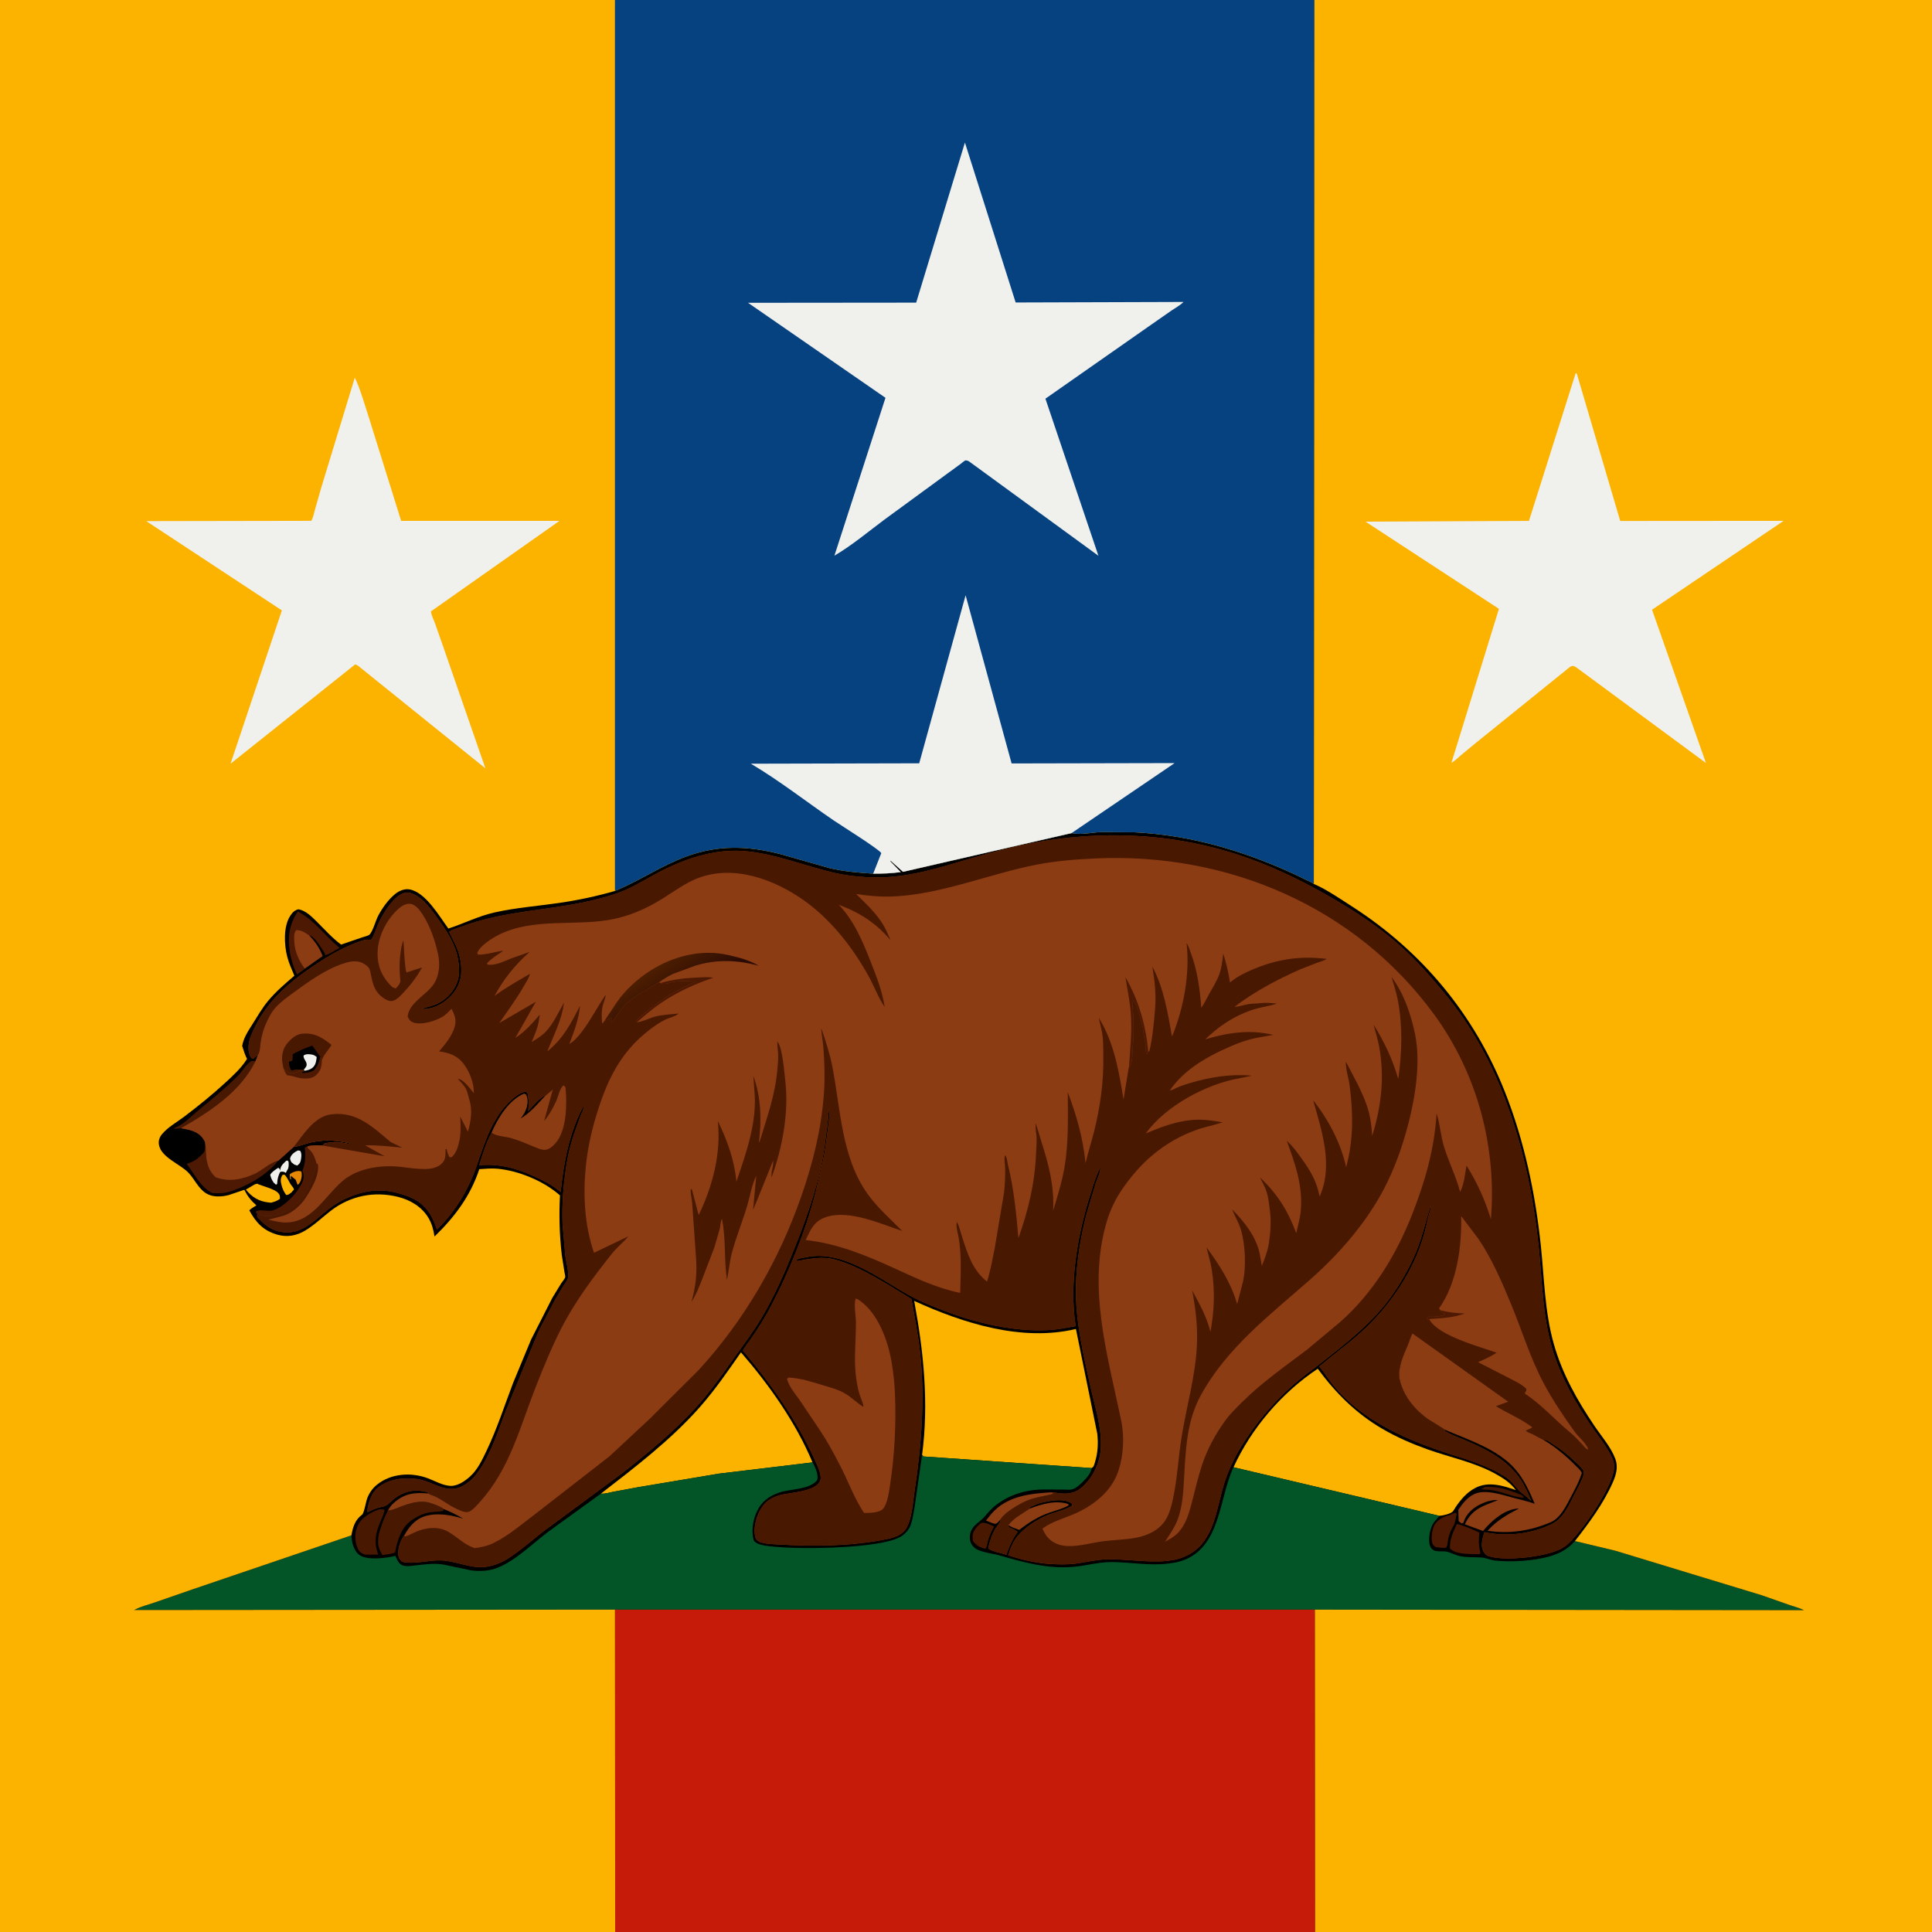 <svg version="1.1" xmlns="http://www.w3.org/2000/svg" style="display: block;" viewBox="0 0 2048 2048" width="1024" height="1024">
<rect x="0" y="0" width="2048" height="2048" fill="#808080" stroke="none"/>
<defs>
	<linearGradient id="Gradient1" gradientUnits="userSpaceOnUse" x1="703.457" y1="1022.43" x2="727.593" y2="1057.04">
		<stop class="stop0" offset="0" stop-opacity="1" stop-color="rgb(75,29,1)"/>
		<stop class="stop1" offset="1" stop-opacity="1" stop-color="rgb(44,11,5)"/>
	</linearGradient>
</defs>
<path transform="translate(0,0)" fill="rgb(0,0,0)" d="M 652.127 2048 L -0 2048 L -0 -0 L 651.87 0 L 1393.29 0 L 2048 0 L 2048 2048 L 1394.07 2048 L 652.127 2048 z"/>
<path transform="translate(0,0)" fill="rgb(227,135,5)" d="M 314.185 1241.5 C 316.263 1241.28 317.56 1241.07 319.5 1241.94 C 320.01 1244.57 320.021 1246.58 319.398 1249.21 C 318.752 1251.95 317.858 1254.49 315.5 1256.03 L 313.39 1250.54 L 308.51 1246.5 C 308.129 1248.11 308.07 1247.54 308.385 1249.03 L 308.628 1250 L 307.5 1249.79 L 307.115 1245 C 309.207 1242.8 311.369 1242.43 314.185 1241.5 z"/>
<path transform="translate(0,0)" fill="rgb(240,240,237)" d="M 315.766 1219.5 L 318.159 1219.86 C 319.919 1222.6 319.543 1225.9 319.022 1229 C 318.435 1232.49 317.771 1233.46 315 1235.59 L 312.016 1234.5 L 308.882 1232.04 C 308.339 1230.68 307.229 1229.02 307.624 1227.53 C 308.644 1223.69 312.442 1221.18 315.766 1219.5 z"/>
<path transform="translate(0,0)" fill="rgb(73,24,1)" d="M 1574.34 1576.18 C 1587.44 1575.57 1596.31 1578.6 1608.5 1583.05 C 1611.55 1584.16 1613.62 1584.57 1615.54 1587.42 L 1612.42 1587.5 C 1599.25 1585.7 1588.11 1579.07 1574.57 1579.05 C 1572.93 1579.04 1571.76 1578.95 1570.18 1578.4 L 1574.34 1576.18 z"/>
<path transform="translate(0,0)" fill="rgb(251,179,0)" d="M 299.394 1245.5 L 301.475 1245.15 C 304.761 1247.96 306.333 1253.36 309.186 1256.85 C 310.494 1258.44 310.91 1258.93 311.681 1260.94 L 308.842 1264.12 C 306.869 1265.46 305.753 1266.83 303.305 1266.72 C 300.997 1263.36 299.421 1260.25 298.433 1256.27 C 297.343 1251.88 297.143 1249.35 299.394 1245.5 z"/>
<path transform="translate(0,0)" fill="rgb(240,240,237)" d="M 303.362 1230.5 L 304.913 1230.21 L 305.898 1231.5 C 306.037 1234.37 306.361 1237.17 304.899 1239.76 L 303.859 1241.5 L 303 1243.33 L 301.625 1242.5 C 299.919 1241.87 298.389 1241.63 296.842 1242.5 C 295.007 1246.4 294.167 1249.43 293.886 1253.74 L 293.819 1255 L 292.5 1255.85 L 290.026 1253.5 C 288.096 1250.67 287.183 1248.6 286.423 1245.25 C 288.467 1241.89 291.811 1240.03 295 1237.86 L 296.367 1239 L 296.84 1240.98 C 297.555 1235.53 299.737 1234.15 303.362 1230.5 z"/>
<path transform="translate(0,0)" fill="rgb(73,24,1)" d="M 1039.97 1614.5 C 1044.04 1613.17 1049.96 1616.53 1053.84 1618.09 C 1050.65 1624.06 1047.88 1629.98 1046.57 1636.68 C 1046.15 1638.85 1045.9 1640.11 1044.5 1641.91 C 1038.19 1640.04 1035.32 1638.76 1031.29 1633.5 C 1030.98 1629.74 1030.49 1626.41 1032.43 1623.01 L 1033.05 1622 C 1034.98 1618.8 1037.04 1616.81 1039.97 1614.5 z"/>
<path transform="translate(0,0)" fill="rgb(251,179,0)" d="M 270.015 1255.5 L 272.532 1254.77 C 278.318 1257.41 290.294 1260.09 294.5 1264.23 C 296.716 1266.41 296.773 1267.81 296.746 1270.77 C 293.779 1273.11 290.993 1273.89 287.391 1274.9 L 284.919 1274.67 C 274.529 1273.58 267.071 1269.11 260.623 1260.99 L 270.015 1255.5 z"/>
<path transform="translate(0,0)" fill="rgb(139,60,19)" d="M 1060.66 1610.51 C 1059.23 1612.19 1057.89 1614.06 1055.92 1615.12 C 1054.29 1615.99 1047.21 1612.58 1045.17 1611.81 L 1051.03 1604.57 C 1067.63 1585.64 1091.87 1583.26 1115.34 1581.85 L 1116.71 1583.58 C 1109.57 1585.52 1102.16 1586.4 1095.1 1588.51 C 1086.97 1590.93 1079.07 1595.2 1072.09 1599.99 C 1067.94 1602.83 1063.4 1606.27 1060.66 1610.51 z"/>
<path transform="translate(0,0)" fill="rgb(77,25,2)" d="M 1542.26 1603.5 L 1544.2 1604.5 C 1543.11 1608.74 1542.91 1614.01 1540.64 1617.72 C 1536.87 1623.87 1535.3 1629.19 1534.38 1636.3 C 1534.1 1638.47 1534.11 1638.76 1532.87 1640.7 C 1528.98 1641.08 1525.35 1640.44 1521.5 1639.86 L 1518.94 1637.5 C 1516.52 1632.22 1517.75 1623.19 1519.92 1617.87 C 1522.11 1612.49 1528.57 1608.42 1534 1606.79 C 1536.72 1605.98 1538.81 1605.29 1541.34 1603.98 L 1542.26 1603.5 z"/>
<path transform="translate(0,0)" fill="rgb(139,60,19)" d="M 1091.3 1599.32 C 1103.79 1594.51 1119.51 1589.73 1132.68 1594.5 L 1132.5 1595.94 C 1126.29 1599.43 1119.42 1601.06 1112.73 1603.36 C 1100.37 1607.62 1090.75 1613.79 1080.44 1621.77 C 1076.4 1620.33 1072.42 1619.11 1068.85 1616.66 C 1075.14 1608.68 1082 1605.57 1090.15 1600.1 L 1091.3 1599.32 z"/>
<path transform="translate(0,0)" fill="rgb(73,24,1)" d="M 192.035 1195.95 L 184.5 1196.62 L 185.297 1195.5 C 194.183 1192.38 201.625 1184.15 208.796 1178.23 C 223.772 1165.86 238.583 1153.91 252.385 1140.17 C 256.467 1136.11 261.091 1128.23 265.453 1125.38 C 267.395 1124.11 268.697 1124.69 270.84 1125.01 C 254.784 1157.68 222.484 1178.39 192.035 1195.95 z"/>
<path transform="translate(0,0)" fill="rgb(77,25,2)" d="M 1544.31 1615.5 C 1552.36 1617.28 1560.64 1621.14 1568.13 1624.58 C 1567.44 1631.68 1567.36 1637.8 1569.03 1644.82 C 1569.44 1646.56 1569.52 1645.61 1568.56 1647.5 L 1565.5 1647.44 C 1556.78 1647.25 1543.69 1647.89 1537.02 1641.5 C 1536.5 1631.67 1540.38 1624.22 1544.31 1615.5 z"/>
<path transform="translate(0,0)" fill="rgb(77,25,2)" d="M 273.055 1287.08 L 271.317 1285.83 L 271.5 1283.97 C 276.29 1281.56 283.508 1284.53 289.226 1283.02 C 299.371 1280.33 312.198 1267.79 317.435 1258.73 L 318.117 1257.5 L 319.402 1255.36 C 321.876 1250.91 322.618 1247.01 321.017 1242.11 L 320.586 1241 C 323.583 1233.65 324.219 1225.71 323.223 1217.91 L 323.031 1216.5 L 326.026 1215.17 L 326 1216.82 L 326.825 1217.5 C 332.139 1221.98 333.632 1226.64 335.511 1233.17 L 336.764 1233.87 L 337.16 1234.84 L 334.744 1236.11 L 333.801 1240.53 C 333.524 1242.05 332.95 1243.07 332.519 1244.5 C 330.236 1252.08 326.869 1258.44 323.294 1265.53 C 322.5 1267.11 321.606 1268.16 320.5 1269.51 C 318.048 1272.5 316.027 1275.04 313 1277.52 C 309.555 1280.34 306.653 1282.79 302.5 1284.51 L 300.784 1285.28 C 293.312 1288.58 282.054 1290.59 274.226 1287.45 L 273.433 1287.1 L 273.055 1287.08 z"/>
<path transform="translate(0,0)" fill="rgb(73,24,1)" d="M 401.633 1600.07 C 403.901 1599.91 405.507 1599.69 407.682 1600.5 C 407.085 1605.04 404.792 1609.35 403.024 1613.53 C 398.256 1624.8 396.353 1634.42 400.342 1646.2 L 400.954 1647.98 L 386.99 1647.96 C 383.489 1646.83 380.886 1645.21 379.322 1641.73 C 375.929 1634.17 375.646 1625.05 379.048 1617.5 C 383.175 1608.34 392.677 1603.41 401.633 1600.07 z"/>
<path transform="translate(0,0)" fill="rgb(77,25,2)" d="M 217.295 1210.49 L 217.482 1211.34 C 218.906 1218.42 217.725 1225.05 219.669 1232.17 L 220.021 1233.57 C 221.535 1239.42 224.188 1243.64 228.5 1247.84 C 242.409 1253.15 256.198 1250.34 269.464 1244.5 C 278.111 1240.69 286.078 1232.23 295.016 1230.32 C 282.598 1245.75 261.816 1257.62 243 1263.29 C 236.648 1265.21 231.558 1265.02 224.968 1264.73 C 212.195 1257.84 206.434 1244.95 197.895 1233.84 L 203 1231.83 C 208.339 1229.64 211.698 1226.14 215.697 1222.14 C 217.992 1219.84 217.297 1213.71 217.295 1210.49 z"/>
<path transform="translate(0,0)" fill="rgb(73,24,1)" d="M 411.207 1601.14 L 412.928 1601.02 C 417.114 1600.6 421.416 1598.28 425.375 1596.86 C 435.601 1593.16 446.599 1589.8 457.277 1593.61 L 458.455 1594.02 C 461.89 1595.24 467.487 1597.23 470.222 1599.58 L 470.082 1600.04 L 470.04 1601.5 C 465.305 1602.7 460.327 1602.53 455.5 1603.22 C 449.424 1604.1 442.985 1607.11 437.865 1610.42 C 425.371 1618.48 421.552 1631.95 418.765 1645.58 C 414.963 1647.46 409.485 1647.7 405.266 1648.41 L 402.66 1643.3 C 399.854 1637.71 400.568 1629.46 402.337 1623.64 C 404.761 1615.67 407.332 1608.53 411.207 1601.14 z"/>
<path transform="translate(0,0)" fill="rgb(77,25,2)" d="M 322.989 1026.77 C 321.215 1028.97 317.147 1031.22 314.796 1032.99 C 311.509 1026.06 308.831 1018.38 307.504 1010.81 C 304.625 994.387 306.268 980.038 315.767 966.213 L 316.692 966.739 L 318.22 967.642 C 334.001 976.541 345.493 992.992 359.592 1004.5 L 359.168 1005.27 C 354.636 1007.42 349.505 1011.66 344.709 1012.5 C 344.339 1010.99 343.984 1010.02 343.106 1008.72 C 339.735 1003.71 333.551 992.602 327.568 991.37 C 334.119 998.413 338.425 1004.4 341.966 1013.41 L 322.989 1026.77 z"/>
<path transform="translate(0,0)" fill="rgb(139,60,19)" d="M 322.989 1026.77 L 322.666 1026.21 C 316.822 1018.25 312.463 1008.5 311.984 998.5 C 311.782 994.279 311.184 989.162 314 985.979 C 319.457 985.817 323.146 988.468 327.568 991.37 C 334.119 998.413 338.425 1004.4 341.966 1013.41 L 322.989 1026.77 z"/>
<path transform="translate(0,0)" fill="rgb(251,179,0)" d="M 636.979 1583.33 C 673.43 1555.16 711.471 1526.09 742.011 1491.43 C 757.994 1473.29 771.645 1453.34 785.46 1433.55 C 815.255 1467.88 843.737 1508.07 861.281 1550.2 L 761.93 1562.13 L 676.709 1576.43 L 650.463 1581.27 C 646.337 1582.08 641.152 1583.74 636.979 1583.33 z"/>
<path transform="translate(0,0)" fill="rgb(139,60,19)" d="M 1531.35 1515.43 L 1529.88 1514.39 L 1513.69 1504.31 C 1499.36 1494.16 1487.08 1479.17 1483.52 1461.58 C 1482.4 1456.03 1483.57 1450.36 1484.97 1445 C 1486.92 1437.52 1490.19 1431.11 1493.01 1424 C 1494.41 1420.48 1495.35 1416.65 1497.25 1413.38 L 1599 1485.93 L 1586 1490.63 C 1598.51 1498.24 1612.12 1503.68 1623.83 1512.5 L 1623.84 1513.67 L 1617.59 1516.5 C 1619.62 1518.55 1621.98 1518.96 1624.5 1520.16 L 1635.88 1526.27 L 1636 1526.23 C 1648.38 1533.67 1658.97 1542.3 1669.12 1552.56 C 1671.63 1555.1 1675.27 1558.07 1676.82 1561.26 L 1674.96 1566.63 C 1672.45 1573.3 1668.98 1579.64 1665.66 1585.93 C 1660.5 1595.69 1654.41 1609.1 1643.68 1613.68 C 1622.2 1622.83 1600.03 1626.14 1576.85 1622.64 C 1587.04 1611.63 1596.82 1606.02 1610.03 1599.16 L 1608.92 1599.14 C 1594.66 1599.95 1580.56 1612.55 1572.12 1622.88 L 1552.82 1615.83 C 1560.62 1599.14 1572.37 1596.31 1587.94 1590.21 C 1581.55 1589.54 1574.14 1592.18 1568.5 1594.99 C 1560.95 1598.75 1554.19 1605.06 1551.59 1613.25 L 1551.32 1614.14 L 1549.5 1614.93 L 1546.22 1612.5 L 1545.91 1600.42 C 1550.46 1593.71 1555.32 1587.21 1562.9 1583.72 C 1574.55 1578.35 1592.62 1584.67 1604.25 1587.75 C 1611.94 1589.79 1619.37 1591.34 1626.89 1594.07 C 1621.43 1581.29 1615.71 1568.56 1606.63 1557.87 C 1588.25 1536.23 1556.64 1526.41 1531.35 1515.43 z"/>
<path transform="translate(0,0)" fill="rgb(251,179,0)" d="M 1307.58 1555.34 C 1326.6 1513.82 1358.71 1476.31 1396.86 1450.92 C 1416 1476.81 1437.52 1498.38 1465.5 1514.7 C 1480.59 1523.5 1496.72 1530.48 1513.15 1536.36 C 1537.1 1544.93 1563 1549.99 1585.36 1562.38 C 1593.69 1567 1601.12 1571.82 1606.87 1579.53 C 1593.09 1574.83 1577.91 1570 1563.95 1577.24 C 1555.01 1581.87 1548.95 1589.04 1543.32 1597.17 C 1542.42 1598.46 1540.81 1601.65 1539.65 1602.56 C 1536.37 1605.11 1529.81 1606.45 1525.85 1606.86 L 1307.58 1555.34 z"/>
<path transform="translate(0,0)" fill="rgb(251,179,0)" d="M 977.458 1542.2 C 984.705 1487.46 979.136 1432.97 969.069 1379.01 C 1021.02 1402.73 1083.15 1422.49 1140.52 1408.76 L 1163.19 1520 C 1164.3 1530.03 1163.77 1539.78 1160.86 1549.5 C 1160.44 1550.89 1159.75 1553.78 1158.78 1554.9 L 1157.28 1556.22 L 979 1543.93 L 977.458 1542.2 z"/>
<path transform="translate(0,0)" fill="rgb(3,85,40)" d="M 861.281 1550.2 L 861.776 1550.96 C 864.45 1555.58 867.792 1563.77 866.236 1569 C 858.185 1579.12 838.585 1578.16 826.688 1581.96 C 815.658 1585.49 807.419 1591.55 802.342 1602.16 C 798.091 1611.03 795.972 1624.03 799.31 1633.5 C 801.279 1635.47 802.617 1636.25 805.301 1637.03 L 806.5 1637.36 L 809.936 1638.23 C 834.9 1643.05 936.299 1642.68 956.5 1627.85 C 959.502 1625.64 962.593 1622.52 964.244 1619.14 C 967.273 1612.93 968.153 1604.94 969.434 1598.17 L 977.458 1542.2 L 979 1543.93 L 1157.28 1556.22 C 1156.1 1562.04 1152.01 1566.54 1147.95 1570.64 C 1144.91 1573.7 1140.83 1577.56 1136.57 1578.76 C 1133.85 1579.53 1129.58 1578.98 1126.73 1578.98 L 1106.07 1578.92 C 1086.62 1579.01 1067.83 1584.98 1052.93 1597.77 C 1049 1601.14 1046.23 1605.01 1042.72 1608.73 C 1039.75 1611.88 1035.98 1614.33 1032.94 1617.5 C 1029.53 1621.05 1027.73 1625.8 1028.04 1630.74 C 1028.33 1635.19 1030.22 1638.6 1033.76 1641.27 C 1039.31 1645.46 1051.79 1646.66 1058.74 1648.62 C 1085.67 1656.23 1111.21 1663.66 1139.61 1660.75 C 1152.39 1659.44 1164.58 1655.91 1177.5 1655.86 C 1197.73 1655.79 1218.61 1660.07 1238.77 1657.39 L 1240.5 1657.13 C 1245.32 1656.48 1249.92 1655.71 1254.5 1653.98 C 1294.29 1638.94 1292.04 1588.4 1307.58 1555.34 L 1525.85 1606.86 L 1521.11 1612.39 C 1516.28 1617.93 1514.55 1627.42 1515.04 1634.63 C 1515.26 1637.91 1516.2 1640.82 1519 1642.89 C 1522.59 1645.54 1529.79 1643.78 1534.13 1644.94 C 1538.66 1646.14 1542.63 1648.47 1547.32 1649.5 C 1554.9 1651.17 1562.73 1650.49 1570.39 1651.01 C 1575.18 1651.34 1580.01 1653.79 1585.11 1654.32 C 1602.03 1656.08 1625.35 1654.68 1641.88 1650.07 C 1652.36 1647.14 1661.71 1642.47 1668.9 1634.19 L 1669.49 1633.57 L 1712.37 1643.85 L 1867.52 1691.03 L 1897.26 1701.49 C 1902.29 1703.21 1907.54 1704.43 1912.3 1706.84 L 1393.81 1706.29 L 651.897 1706.26 L 143.453 1706.69 L 142.14 1706.84 L 143.489 1706.08 C 149.324 1702.91 156.805 1701.17 163.109 1698.99 L 204.654 1684.59 L 372.482 1627.52 L 373.101 1633.5 C 374.13 1638.95 376.652 1645.63 381.537 1648.74 C 390.132 1654.21 409.6 1651.62 419.127 1649.31 C 420.136 1651.54 421.109 1654.01 422.557 1656 C 423.821 1657.73 425.347 1658.95 427.404 1659.56 C 431.815 1660.86 437.975 1659.61 442.444 1659.15 C 451.689 1658.19 461.289 1656.86 470.523 1658.6 L 499.467 1664.67 C 508.894 1665.91 519.177 1665.34 528.021 1661.67 C 547.615 1653.53 564.673 1636.03 581.574 1623.45 L 636.979 1583.33 C 641.152 1583.74 646.337 1582.08 650.463 1581.27 L 676.709 1576.43 L 761.93 1562.13 L 861.281 1550.2 z"/>
<path transform="translate(0,0)" fill="rgb(199,27,10)" d="M 651.897 1706.26 L 1393.81 1706.29 L 1394.07 2048 L 652.127 2048 L 651.897 1706.26 z"/>
<path transform="translate(0,0)" fill="rgb(139,60,19)" d="M 273.417 1118.42 C 271.406 1119.57 270.088 1120.72 268.5 1122.4 C 266.199 1121.5 266.178 1121.66 265.184 1119.38 C 261.971 1112 263.517 1104.1 266.5 1096.89 C 279.743 1064.87 302.597 1044.22 330.539 1025.13 C 344.038 1015.91 357.937 1007.39 373.106 1001.17 C 377.856 999.217 383.408 996.764 388.5 996.113 C 389.897 995.935 391.754 996.502 393 996.279 C 395.006 995.92 399.467 982.639 400.725 979.856 C 405.554 969.176 420.658 942.09 435.242 946.64 C 446.239 950.072 453.939 960.014 460.5 968.888 C 467.763 978.712 474.741 988.292 479.882 999.436 C 482.104 1004.25 484.064 1009.28 485.045 1014.5 L 485.301 1015.82 C 487.716 1028.78 487.54 1039.04 479.787 1050.25 C 476.11 1055.57 470.721 1060.34 465 1063.27 L 463.999 1063.79 C 458.559 1066.53 452.198 1067.47 446.458 1069.5 C 455.301 1070.54 465.314 1066.31 472.269 1060.92 C 481.413 1053.83 487.58 1044.64 488.78 1032.98 C 489.734 1023.72 487.57 1012.49 484.047 1004 L 476.153 987.726 C 479.034 985.394 484.342 984.155 487.879 982.799 C 536.554 964.138 588.08 965.59 637.622 951.945 C 646.114 949.605 654.804 947.048 662.89 943.5 C 676.577 937.495 689.387 929.076 702.796 922.407 C 730.451 908.654 760.736 899.267 791.898 902.447 C 823.196 905.641 852.202 917.522 882.5 924.822 C 900.5 929.159 920.489 930.677 938.943 929.869 C 962.021 928.859 985.924 922.667 1008 916.245 C 1037.85 907.562 1067.83 898.246 1098.48 892.817 C 1167.29 880.632 1237.82 883.168 1304.82 903.725 C 1344.94 916.037 1382.38 934.255 1418.33 955.659 C 1440.44 968.823 1461.99 983.253 1481.44 1000.16 C 1501.29 1017.4 1519.17 1038 1535.6 1058.46 C 1594.26 1131.5 1621.09 1227.65 1630.88 1319.5 C 1635.13 1359.35 1634.77 1398.5 1647.73 1437.02 C 1656.22 1462.25 1670.09 1487.08 1685.02 1509.06 C 1693.05 1520.88 1702.59 1532.39 1708.86 1545.26 C 1710.85 1549.33 1711.28 1552.63 1710.87 1557.15 C 1709.06 1576.93 1674.9 1627.21 1659.24 1639.01 L 1656 1640.96 L 1654.61 1641.73 C 1638.61 1650.36 1595.68 1655.09 1578.77 1649.78 C 1575.3 1648.69 1573.39 1646.78 1571.99 1643.5 C 1569.38 1637.4 1571.7 1630.17 1573.54 1624.18 C 1596.15 1629.04 1622.3 1626.36 1643.33 1616.34 L 1644.68 1615.71 C 1657.41 1609.67 1663.32 1595.18 1669.42 1583.21 C 1672.24 1577.68 1675.77 1571.83 1677.81 1566 C 1678.6 1563.75 1679.46 1560.97 1678.31 1558.74 C 1676.72 1555.65 1673.59 1553.1 1671.11 1550.66 C 1663.52 1543.19 1655.43 1536.62 1646.41 1530.94 C 1643.87 1529.34 1641.22 1526.99 1638.25 1526.35 C 1637.49 1526.19 1636.76 1526.22 1636 1526.23 L 1635.88 1526.27 L 1624.5 1520.16 C 1621.98 1518.96 1619.62 1518.55 1617.59 1516.5 L 1623.84 1513.67 L 1623.83 1512.5 C 1612.12 1503.68 1598.51 1498.24 1586 1490.63 L 1599 1485.93 L 1497.25 1413.38 C 1495.35 1416.65 1494.41 1420.48 1493.01 1424 C 1490.19 1431.11 1486.92 1437.52 1484.97 1445 C 1483.57 1450.36 1482.4 1456.03 1483.52 1461.58 C 1487.08 1479.17 1499.36 1494.16 1513.69 1504.31 L 1529.88 1514.39 L 1531.35 1515.43 L 1532 1517.13 C 1539.76 1521.79 1548.84 1524.76 1557.1 1528.45 C 1578.22 1537.88 1597.76 1548.03 1611.22 1567.43 C 1616.13 1574.51 1619.85 1583.07 1623.17 1591 C 1620.11 1588.23 1617.16 1585.42 1613.79 1583.05 C 1607.46 1578.58 1604.01 1571.07 1597.17 1566.5 C 1577.24 1553.18 1555.33 1547.27 1532.84 1539.88 C 1485.02 1524.15 1434.99 1501.42 1405.77 1458.16 C 1403.54 1454.86 1401.21 1451.55 1398.41 1448.71 C 1413.46 1435.93 1429.43 1424.48 1444.04 1411.12 C 1475.52 1382.34 1501.6 1342.95 1511.5 1301.14 C 1512.92 1295.15 1514.18 1288.54 1516.2 1282.75 C 1516.72 1281.24 1516.53 1280.05 1516.39 1278.5 C 1510.76 1296.5 1506.84 1314.69 1499 1332 C 1490.04 1351.79 1477.91 1371.97 1463.62 1388.42 C 1444.61 1410.3 1421.68 1427.91 1399.03 1445.78 C 1389.57 1453.25 1379.66 1460.12 1370.62 1468.14 C 1348.75 1487.55 1330.3 1509.51 1315.07 1534.47 C 1308.16 1545.8 1301.85 1559.28 1297.86 1571.91 C 1289.32 1598.89 1287.59 1633.59 1259.39 1648.29 C 1252.22 1652.03 1244.46 1653.95 1236.45 1654.67 C 1215.32 1656.58 1193.78 1652.33 1172.5 1652.99 C 1161.82 1653.32 1151.05 1656.09 1140.45 1657.47 C 1131.6 1658.61 1121.88 1658.42 1112.98 1657.85 C 1098.91 1656.95 1083.15 1653.47 1069.81 1648.93 L 1068.76 1648.54 C 1070.65 1643.1 1072.52 1637.5 1075.62 1632.61 C 1082.31 1622.07 1095.19 1613.41 1106.16 1607.96 C 1115.98 1603.07 1127.24 1601.9 1136.71 1595.97 C 1136.2 1593.99 1136.14 1593.49 1134.15 1592.5 C 1125.44 1588.16 1112.47 1590.96 1103.58 1592.99 C 1099.5 1593.93 1095.98 1595.69 1092.25 1597.52 L 1091.3 1599.32 L 1090.15 1600.1 C 1082 1605.57 1075.14 1608.68 1068.85 1616.66 L 1068.67 1616.31 L 1068.42 1617 L 1069.88 1619.19 C 1073.08 1620.18 1075.88 1622.04 1078.75 1623.71 C 1073.2 1631.53 1069.78 1638.94 1066.82 1648.07 C 1062.13 1646.41 1050.97 1644.33 1047.54 1641.52 C 1048.93 1634.39 1051.12 1627.96 1054.48 1621.49 C 1056.12 1618.33 1060.04 1614.85 1060.62 1611.54 L 1060.66 1610.51 C 1063.4 1606.27 1067.94 1602.83 1072.09 1599.99 C 1079.07 1595.2 1086.97 1590.93 1095.1 1588.51 C 1102.16 1586.4 1109.57 1585.52 1116.71 1583.58 L 1115.34 1581.85 L 1121.24 1582.69 C 1129.49 1583.94 1137.77 1583.57 1144.61 1578.41 C 1156.48 1569.47 1164.75 1553.89 1166.5 1539.31 C 1169.24 1516.48 1160.85 1492.3 1155.97 1470.13 C 1148.24 1435 1139.7 1399.61 1140.53 1363.4 C 1141.11 1337.71 1145.47 1311.07 1151.98 1286.2 L 1161.64 1253.8 C 1162.98 1249.72 1166.98 1241.45 1166.37 1237.5 C 1161.82 1246.26 1159 1256.13 1156 1265.5 C 1142.15 1308.77 1133.21 1360.43 1140.24 1405.75 C 1130.72 1407.45 1120.89 1409.46 1111.23 1409.96 C 1074.65 1411.84 1035.39 1402.55 1001.34 1389.61 C 988.938 1384.89 975.84 1379.6 964.2 1373.19 C 932.101 1355.53 893.203 1324.35 854.5 1332.7 C 851.117 1333.43 847.16 1333.7 844.176 1335.5 L 845 1336.81 C 858.998 1334.29 872.026 1331.36 886.213 1335.5 C 914.324 1343.7 941.178 1362.08 966.149 1376.99 C 969.291 1395.4 973.089 1413.54 975.158 1432.12 C 980.722 1482.1 976.891 1531.57 969.393 1581.11 C 967.636 1592.72 966.672 1611.93 959.657 1621.5 C 955.331 1627.4 947.814 1629.86 941 1631.29 C 904.595 1638.94 863.679 1639.48 826.636 1637.26 C 820.384 1636.88 808.671 1636.94 803.478 1633.43 C 800.675 1631.53 800.352 1628.75 800.047 1625.5 C 799.075 1615.12 803.549 1601.85 810.5 1594.11 C 814.619 1589.53 820.731 1586.68 826.545 1584.99 C 836.819 1582.01 869.957 1581.43 869.948 1566.5 C 869.944 1560.1 866.172 1553.1 863.619 1547.36 C 845.695 1507.04 817.572 1467.4 789.198 1433.61 C 788.675 1432.98 787.644 1432.56 787.618 1431.74 C 787.578 1430.46 793.995 1422.17 795.146 1420.52 C 802.639 1409.73 809.936 1398.42 816.103 1386.82 C 836.494 1348.47 853.585 1306.27 864.503 1264.26 L 873.255 1226.33 L 875.179 1215.04 L 877.703 1196 L 878.483 1189.66 C 879.067 1185.22 879.834 1178.84 879.342 1174.5 C 877.791 1179.54 878.167 1185.25 877.262 1190.5 C 876.809 1193.13 876.934 1195.3 876.286 1198 L 875.01 1208.54 C 870.56 1246.69 857.456 1284.76 843.339 1320.26 C 832.862 1346.6 821.528 1372.92 807.024 1397.34 C 797.357 1413.61 785.964 1428.23 775.102 1443.63 C 763.566 1459.98 751.337 1476.95 737.837 1491.76 C 714.462 1517.39 687.251 1539.82 660.028 1561.24 L 580.5 1619.98 C 566.41 1630.36 553.275 1642.59 538.562 1652.04 C 533.718 1655.15 528.534 1657.61 523 1659.19 L 521.273 1659.69 C 501.477 1665.14 485.946 1654.6 467 1654.04 C 454.16 1653.66 438.335 1658.61 426.147 1655.5 C 423.322 1652.57 422.351 1651.34 422.158 1647 C 421.88 1640.77 424.647 1633 428.092 1627.99 L 428.316 1627.95 C 431.529 1622.15 435.284 1616.74 440.494 1612.56 C 449.877 1605.04 462.072 1604.47 473.5 1605.9 C 479.548 1606.65 485.104 1608.16 490.935 1609.86 C 484.239 1605.67 477.526 1602.57 470.222 1599.58 C 467.487 1597.23 461.89 1595.24 458.455 1594.02 L 457.277 1593.61 C 446.599 1589.8 435.601 1593.16 425.375 1596.86 C 421.416 1598.28 417.114 1600.6 412.928 1601.02 L 411.207 1601.14 C 412.847 1598.26 414.725 1595.57 417.21 1593.35 C 428.862 1582.97 438.995 1581.94 453.822 1583.11 L 454.118 1582.73 L 452.665 1581.5 C 449.218 1581.24 445.927 1580.02 442.5 1579.99 C 433.82 1579.89 425.506 1582.94 418.589 1588.15 C 415.489 1590.48 412.646 1593.85 409.351 1595.8 C 407.114 1597.13 403.988 1597.37 401.5 1598.06 C 397.709 1599.12 394.14 1600.73 390.645 1602.52 L 389.645 1603.04 L 389.426 1602.03 C 389.495 1596.36 393.015 1585.89 396.529 1581.33 C 407.331 1567.31 431.54 1564.65 447.659 1569 C 460.046 1572.34 470.114 1580.36 483.625 1577.75 C 492.314 1576.08 501.681 1567.83 506.521 1560.72 L 507.5 1559.26 L 508.531 1557.78 C 520.867 1539.85 527.85 1517.29 535.684 1497.09 L 570.801 1411.48 L 588.577 1377.53 L 596.819 1363.84 C 598.364 1361.49 601.528 1357.36 602.132 1354.66 C 603.376 1349.09 600.069 1337.69 599.316 1331.74 L 596.343 1297.98 C 595.35 1276.28 597.547 1251.46 601.28 1230.05 C 602.872 1220.92 605.305 1211.99 608.108 1203.17 L 615.264 1183.14 C 616.528 1179.92 619.152 1175.85 618.5 1172.4 C 603.553 1200.46 597.503 1232.15 594.353 1263.49 C 589.608 1259.92 584.955 1256.29 579.679 1253.53 C 556.608 1241.48 534.443 1232.75 507.992 1235.23 C 511.598 1223.89 515.227 1211.15 521.154 1200.84 C 527.711 1185.35 539.395 1166.27 555.5 1159.41 L 557.5 1160.3 C 558.136 1161.72 558.683 1163.06 558.886 1164.61 C 559.901 1172.36 557.005 1178.78 552.41 1184.78 L 551.559 1185.87 C 561.631 1180.63 570.547 1169.43 578.408 1161.42 C 572.797 1162.44 564.327 1173.26 559.915 1177.74 C 560.314 1172.41 560.937 1168.24 559.826 1163 L 559.434 1159.58 L 557.5 1157.03 C 547.613 1158.53 535.681 1171.62 530.049 1179.5 L 525.921 1186 C 516.474 1201.59 511.186 1218.64 505.263 1235.74 C 496.305 1261.61 482.712 1284.27 463.159 1303.39 C 458.324 1288.41 451.822 1277.47 437.374 1270.25 C 433.18 1268.15 428.868 1266.82 424.41 1265.44 C 401.988 1258.46 381.082 1262.54 360.789 1273.35 L 358 1275 L 356.5 1275.91 C 336.856 1288.03 322.244 1311.68 295.738 1305.37 C 285.664 1302.97 279.618 1297.35 272.734 1290.15 C 272.489 1287.84 272.284 1288.85 273.055 1287.08 L 273.433 1287.1 L 274.226 1287.45 C 282.054 1290.59 293.312 1288.58 300.784 1285.28 L 302.5 1284.51 C 306.653 1282.79 309.555 1280.34 313 1277.52 C 316.027 1275.04 318.048 1272.5 320.5 1269.51 C 321.606 1268.16 322.5 1267.11 323.294 1265.53 C 326.869 1258.44 330.236 1252.08 332.519 1244.5 C 332.95 1243.07 333.524 1242.05 333.801 1240.53 L 334.744 1236.11 L 337.16 1234.84 L 336.764 1233.87 L 335.511 1233.17 C 333.632 1226.64 332.139 1221.98 326.825 1217.5 L 326 1216.82 L 326.026 1215.17 C 331.487 1213.86 337.034 1213.72 342.581 1214.43 L 343.288 1212.52 C 347.578 1210.41 362.689 1210.89 367.512 1212.16 C 369.677 1212.73 368.445 1212.85 370.714 1211.79 L 365.848 1210.87 C 353.167 1208.27 339.975 1208.26 327.439 1211.5 C 321.952 1212.92 317 1215.14 311.314 1215.77 L 295.016 1230.32 C 286.078 1232.23 278.111 1240.69 269.464 1244.5 C 256.198 1250.34 242.409 1253.15 228.5 1247.84 C 224.188 1243.64 221.535 1239.42 220.021 1233.57 L 219.669 1232.17 C 217.725 1225.05 218.906 1218.42 217.482 1211.34 L 217.295 1210.49 C 216.744 1209.31 216.14 1208.18 215.401 1207.11 C 209.813 1198.97 201.024 1197.6 192.035 1195.95 C 222.484 1178.39 254.784 1157.68 270.84 1125.01 L 273.417 1118.42 z"/>
<path transform="translate(0,0)" fill="rgb(77,25,2)" d="M 699.93 1042.07 C 713.258 1038.28 726.337 1036.68 740.168 1036.17 C 745.092 1035.99 751.153 1035.37 755.971 1036.49 C 736.454 1043.02 717.397 1051.8 700.349 1063.41 C 691.493 1069.43 683.405 1076.64 675.163 1083.46 L 674.712 1081.67 C 676.145 1080.04 677.563 1078.05 679.491 1077.03 C 681.784 1075.82 683.277 1073.51 685.474 1072.02 L 705 1057.57 C 714.862 1050.89 726.334 1045.86 737.019 1040.56 C 730.36 1039.98 722.243 1039.53 715.648 1040.58 L 713.995 1040.87 C 709.101 1041.63 704.495 1044.34 699.93 1042.07 z"/>
<path transform="translate(0,0)" fill="rgb(77,25,2)" d="M 1196.77 1130.97 C 1198.07 1111.82 1200.17 1092.56 1198.64 1073.34 C 1197.62 1060.48 1194.93 1048.48 1192.99 1035.83 C 1207.19 1060.63 1214.54 1086.65 1217.27 1114.93 L 1215.92 1117.24 C 1213.67 1114.9 1215.03 1110.64 1214.5 1107.49 L 1212.69 1098.5 C 1212.02 1094.48 1212.03 1090.34 1210.65 1086.5 L 1210.08 1083.99 L 1207.08 1072.99 L 1206.64 1071.63 C 1205.43 1067.99 1204.22 1063.37 1201.4 1060.65 C 1199.47 1064.51 1201.15 1071.34 1201.28 1075.77 C 1201.6 1086.29 1202.13 1097.56 1200.85 1107.99 C 1200.08 1114.26 1201.08 1125.21 1197.81 1130.49 L 1196.77 1130.97 z"/>
<path transform="translate(0,0)" fill="url(#Gradient1)" d="M 641.06 1081.75 L 654.125 1062.01 C 663.024 1049.22 675.807 1037.69 688.905 1029.26 C 713.328 1013.56 743.315 1005.75 772.15 1012.43 C 783.65 1015.09 794.048 1017.61 804.33 1023.77 C 781.966 1017.65 760.05 1016.73 737.588 1023.47 L 714 1032.15 C 708.352 1034.63 703.648 1037.73 698.62 1041.24 C 696.472 1042.24 694.9 1043.08 693 1044.48 C 687.37 1048.63 680.717 1051.44 675 1055.49 L 669.49 1059.5 L 668 1060.49 C 664.049 1063.23 660.483 1067.08 657.995 1070.99 C 656.904 1072.71 655.944 1072.96 654.995 1074.99 L 652.243 1078.47 C 651.14 1079.79 650.503 1081.2 649.49 1082.5 L 648.5 1083.49 L 647.51 1082 L 648.49 1079.5 L 647 1078.51 L 645.635 1079.67 C 644.138 1080.92 643.015 1081.52 641.06 1081.75 z"/>
<path transform="translate(0,0)" fill="rgb(73,24,1)" d="M 824.037 1104.5 L 824.427 1104.53 C 829.551 1111.07 831.407 1137.13 832.5 1146.51 C 836.346 1179.51 829.209 1217.27 817.842 1248.26 C 817.728 1244.9 817.83 1242.26 818.691 1239 C 819.518 1235.87 819.631 1233.24 819.632 1230.03 L 802.5 1272.49 L 798.301 1282.38 L 801.681 1246.32 C 796.929 1255.96 795.235 1267.49 792.169 1277.82 C 787.127 1294.8 780.366 1311.07 775.806 1328.25 C 773.292 1337.72 772.591 1347.27 770.618 1356.81 C 767.336 1335.3 769.745 1313.61 765.266 1292.11 C 763.905 1293.87 763.552 1300.09 762.968 1302.55 L 757.202 1322.5 L 743.577 1357.92 C 740.474 1365.4 737.628 1373.18 733.031 1379.88 C 737.716 1362.72 739.114 1349.56 737.699 1331.75 L 733.717 1275 C 733.338 1270.1 731.686 1265.06 732.264 1260.2 L 733.5 1260.97 L 740.624 1287.99 C 755.518 1257.39 764.541 1222.44 760.912 1188.33 C 770.873 1208.62 778.609 1229.99 780.582 1252.63 C 791.122 1222.02 803.292 1187.7 799.559 1154.8 L 798.617 1140.61 C 806.686 1162.68 807.394 1186.66 804.611 1209.76 L 804.459 1210.9 L 805.201 1210.28 C 812.898 1185.06 821.5 1161.41 823.929 1134.9 C 824.575 1127.86 825.463 1119.92 824.475 1112.93 C 824.073 1110.09 824.031 1107.37 824.037 1104.5 z"/>
<path transform="translate(0,0)" fill="rgb(73,24,1)" d="M 273.417 1118.42 C 271.406 1119.57 270.088 1120.72 268.5 1122.4 C 266.199 1121.5 266.178 1121.66 265.184 1119.38 C 261.971 1112 263.517 1104.1 266.5 1096.89 C 279.743 1064.87 302.597 1044.22 330.539 1025.13 C 344.038 1015.91 357.937 1007.39 373.106 1001.17 C 377.856 999.217 383.408 996.764 388.5 996.113 C 389.897 995.935 391.754 996.502 393 996.279 C 395.006 995.92 399.467 982.639 400.725 979.856 C 405.554 969.176 420.658 942.09 435.242 946.64 C 446.239 950.072 453.939 960.014 460.5 968.888 C 467.763 978.712 474.741 988.292 479.882 999.436 C 482.104 1004.25 484.064 1009.28 485.045 1014.5 L 485.301 1015.82 C 487.716 1028.78 487.54 1039.04 479.787 1050.25 C 476.11 1055.57 470.721 1060.34 465 1063.27 L 463.999 1063.79 C 458.559 1066.53 452.198 1067.47 446.458 1069.5 C 455.301 1070.54 465.314 1066.31 472.269 1060.92 C 481.413 1053.83 487.58 1044.64 488.78 1032.98 C 489.734 1023.72 487.57 1012.49 484.047 1004 L 476.153 987.726 C 479.034 985.394 484.342 984.155 487.879 982.799 C 536.554 964.138 588.08 965.59 637.622 951.945 C 646.114 949.605 654.804 947.048 662.89 943.5 C 676.577 937.495 689.387 929.076 702.796 922.407 C 730.451 908.654 760.736 899.267 791.898 902.447 C 823.196 905.641 852.202 917.522 882.5 924.822 C 900.5 929.159 920.489 930.677 938.943 929.869 C 962.021 928.859 985.924 922.667 1008 916.245 C 1037.85 907.562 1067.83 898.246 1098.48 892.817 C 1167.29 880.632 1237.82 883.168 1304.82 903.725 C 1344.94 916.037 1382.38 934.255 1418.33 955.659 C 1440.44 968.823 1461.99 983.253 1481.44 1000.16 C 1501.29 1017.4 1519.17 1038 1535.6 1058.46 C 1594.26 1131.5 1621.09 1227.65 1630.88 1319.5 C 1635.13 1359.35 1634.77 1398.5 1647.73 1437.02 C 1656.22 1462.25 1670.09 1487.08 1685.02 1509.06 C 1693.05 1520.88 1702.59 1532.39 1708.86 1545.26 C 1710.85 1549.33 1711.28 1552.63 1710.87 1557.15 C 1709.06 1576.93 1674.9 1627.21 1659.24 1639.01 L 1656 1640.96 L 1654.61 1641.73 C 1638.61 1650.36 1595.68 1655.09 1578.77 1649.78 C 1575.3 1648.69 1573.39 1646.78 1571.99 1643.5 C 1569.38 1637.4 1571.7 1630.17 1573.54 1624.18 C 1596.15 1629.04 1622.3 1626.36 1643.33 1616.34 L 1644.68 1615.71 C 1657.41 1609.67 1663.32 1595.18 1669.42 1583.21 C 1672.24 1577.68 1675.77 1571.83 1677.81 1566 C 1678.6 1563.75 1679.46 1560.97 1678.31 1558.74 C 1676.72 1555.65 1673.59 1553.1 1671.11 1550.66 C 1663.52 1543.19 1655.43 1536.62 1646.41 1530.94 C 1643.87 1529.34 1641.22 1526.99 1638.25 1526.35 C 1637.49 1526.19 1636.76 1526.22 1636 1526.23 L 1635.88 1526.27 L 1624.5 1520.16 C 1621.98 1518.96 1619.62 1518.55 1617.59 1516.5 L 1623.84 1513.67 L 1623.83 1512.5 C 1612.12 1503.68 1598.51 1498.24 1586 1490.63 L 1599 1485.93 L 1497.25 1413.38 C 1495.35 1416.65 1494.41 1420.48 1493.01 1424 C 1490.19 1431.11 1486.92 1437.52 1484.97 1445 C 1483.57 1450.36 1482.4 1456.03 1483.52 1461.58 C 1487.08 1479.17 1499.36 1494.16 1513.69 1504.31 L 1529.88 1514.39 L 1531.35 1515.43 L 1532 1517.13 C 1539.76 1521.79 1548.84 1524.76 1557.1 1528.45 C 1578.22 1537.88 1597.76 1548.03 1611.22 1567.43 C 1616.13 1574.51 1619.85 1583.07 1623.17 1591 C 1620.11 1588.23 1617.16 1585.42 1613.79 1583.05 C 1607.46 1578.58 1604.01 1571.07 1597.17 1566.5 C 1577.24 1553.18 1555.33 1547.27 1532.84 1539.88 C 1485.02 1524.15 1434.99 1501.42 1405.77 1458.16 C 1403.54 1454.86 1401.21 1451.55 1398.41 1448.71 C 1413.46 1435.93 1429.43 1424.48 1444.04 1411.12 C 1475.52 1382.34 1501.6 1342.95 1511.5 1301.14 C 1512.92 1295.15 1514.18 1288.54 1516.2 1282.75 C 1516.72 1281.24 1516.53 1280.05 1516.39 1278.5 C 1510.76 1296.5 1506.84 1314.69 1499 1332 C 1490.04 1351.79 1477.91 1371.97 1463.62 1388.42 C 1444.61 1410.3 1421.68 1427.91 1399.03 1445.78 C 1389.57 1453.25 1379.66 1460.12 1370.62 1468.14 C 1348.75 1487.55 1330.3 1509.51 1315.07 1534.47 C 1308.16 1545.8 1301.85 1559.28 1297.86 1571.91 C 1289.32 1598.89 1287.59 1633.59 1259.39 1648.29 C 1252.22 1652.03 1244.46 1653.95 1236.45 1654.67 C 1215.32 1656.58 1193.78 1652.33 1172.5 1652.99 C 1161.82 1653.32 1151.05 1656.09 1140.45 1657.47 C 1131.6 1658.61 1121.88 1658.42 1112.98 1657.85 C 1098.91 1656.95 1083.15 1653.47 1069.81 1648.93 L 1068.76 1648.54 C 1070.65 1643.1 1072.52 1637.5 1075.62 1632.61 C 1082.31 1622.07 1095.19 1613.41 1106.16 1607.96 C 1115.98 1603.07 1127.24 1601.9 1136.71 1595.97 C 1136.2 1593.99 1136.14 1593.49 1134.15 1592.5 C 1125.44 1588.16 1112.47 1590.96 1103.58 1592.99 C 1099.5 1593.93 1095.98 1595.69 1092.25 1597.52 L 1091.3 1599.32 L 1090.15 1600.1 C 1082 1605.57 1075.14 1608.68 1068.85 1616.66 L 1068.67 1616.31 L 1068.42 1617 L 1069.88 1619.19 C 1073.08 1620.18 1075.88 1622.04 1078.75 1623.71 C 1073.2 1631.53 1069.78 1638.94 1066.82 1648.07 C 1062.13 1646.41 1050.97 1644.33 1047.54 1641.52 C 1048.93 1634.39 1051.12 1627.96 1054.48 1621.49 C 1056.12 1618.33 1060.04 1614.85 1060.62 1611.54 L 1060.66 1610.51 C 1063.4 1606.27 1067.94 1602.83 1072.09 1599.99 C 1079.07 1595.2 1086.97 1590.93 1095.1 1588.51 C 1102.16 1586.4 1109.57 1585.52 1116.71 1583.58 L 1115.34 1581.85 L 1121.24 1582.69 C 1129.49 1583.94 1137.77 1583.57 1144.61 1578.41 C 1156.48 1569.47 1164.75 1553.89 1166.5 1539.31 C 1169.24 1516.48 1160.85 1492.3 1155.97 1470.13 C 1148.24 1435 1139.7 1399.61 1140.53 1363.4 C 1141.11 1337.71 1145.47 1311.07 1151.98 1286.2 L 1161.64 1253.8 C 1162.98 1249.72 1166.98 1241.45 1166.37 1237.5 C 1161.82 1246.26 1159 1256.13 1156 1265.5 C 1142.15 1308.77 1133.21 1360.43 1140.24 1405.75 C 1130.72 1407.45 1120.89 1409.46 1111.23 1409.96 C 1074.65 1411.84 1035.39 1402.55 1001.34 1389.61 C 988.938 1384.89 975.84 1379.6 964.2 1373.19 C 932.101 1355.53 893.203 1324.35 854.5 1332.7 C 851.117 1333.43 847.16 1333.7 844.176 1335.5 L 845 1336.81 C 858.998 1334.29 872.026 1331.36 886.213 1335.5 C 914.324 1343.7 941.178 1362.08 966.149 1376.99 C 969.291 1395.4 973.089 1413.54 975.158 1432.12 C 980.722 1482.1 976.891 1531.57 969.393 1581.11 C 967.636 1592.72 966.672 1611.93 959.657 1621.5 C 955.331 1627.4 947.814 1629.86 941 1631.29 C 904.595 1638.94 863.679 1639.48 826.636 1637.26 C 820.384 1636.88 808.671 1636.94 803.478 1633.43 C 800.675 1631.53 800.352 1628.75 800.047 1625.5 C 799.075 1615.12 803.549 1601.85 810.5 1594.11 C 814.619 1589.53 820.731 1586.68 826.545 1584.99 C 836.819 1582.01 869.957 1581.43 869.948 1566.5 C 869.944 1560.1 866.172 1553.1 863.619 1547.36 C 845.695 1507.04 817.572 1467.4 789.198 1433.61 C 788.675 1432.98 787.644 1432.56 787.618 1431.74 C 787.578 1430.46 793.995 1422.17 795.146 1420.52 C 802.639 1409.73 809.936 1398.42 816.103 1386.82 C 836.494 1348.47 853.585 1306.27 864.503 1264.26 L 873.255 1226.33 L 875.179 1215.04 L 877.703 1196 L 878.483 1189.66 C 879.067 1185.22 879.834 1178.84 879.342 1174.5 C 877.791 1179.54 878.167 1185.25 877.262 1190.5 C 876.809 1193.13 876.934 1195.3 876.286 1198 L 875.01 1208.54 C 870.56 1246.69 857.456 1284.76 843.339 1320.26 C 832.862 1346.6 821.528 1372.92 807.024 1397.34 C 797.357 1413.61 785.964 1428.23 775.102 1443.63 C 763.566 1459.98 751.337 1476.95 737.837 1491.76 C 714.462 1517.39 687.251 1539.82 660.028 1561.24 L 580.5 1619.98 C 566.41 1630.36 553.275 1642.59 538.562 1652.04 C 533.718 1655.15 528.534 1657.61 523 1659.19 L 521.273 1659.69 C 501.477 1665.14 485.946 1654.6 467 1654.04 C 454.16 1653.66 438.335 1658.61 426.147 1655.5 C 423.322 1652.57 422.351 1651.34 422.158 1647 C 421.88 1640.77 424.647 1633 428.092 1627.99 L 428.316 1627.95 L 429.603 1628.65 C 432.947 1627.83 435.703 1626.19 438.779 1624.7 C 449.815 1619.37 464.16 1617.33 475.197 1623.73 C 485.173 1629.52 491.575 1637.05 503.011 1641.07 C 510.078 1640.21 516.588 1638.85 523.016 1635.74 C 539.554 1627.72 554.213 1614.72 568.911 1603.74 L 646.049 1543.78 L 689.143 1503.63 L 740.619 1452.3 C 789.308 1399.31 825.953 1335.64 849.535 1267.77 C 861.749 1232.62 870.621 1197.1 873.334 1159.84 C 874.514 1143.63 874.095 1126.75 872.827 1110.56 C 872.275 1103.52 870.831 1096.89 870.533 1089.72 C 875.107 1103.09 879.629 1116.79 882.326 1130.69 C 891.066 1175.7 892.001 1226.79 919.603 1265.53 C 929.887 1279.97 943.95 1292.34 956.45 1304.89 C 933.293 1297.18 900.031 1282.07 875.812 1290.1 C 862.976 1294.36 859.493 1303 854.026 1314.47 C 888.513 1318.31 918.566 1330.91 949.853 1345.21 C 972.317 1355.48 993.447 1365.52 1017.84 1370.53 C 1018.29 1351.55 1019.5 1330.37 1016.17 1311.63 C 1015.51 1307.95 1012.7 1298.34 1014.5 1295.51 C 1016.97 1300.18 1018.19 1306 1019.83 1311.04 C 1025.8 1329.47 1030.71 1346.08 1046.31 1358.59 C 1049.9 1347.09 1052 1335.22 1054.39 1323.44 L 1064.33 1264.14 C 1065.32 1255.85 1065.62 1246.85 1065.51 1238.5 C 1065.46 1234.32 1064.05 1228.39 1065.5 1224.51 C 1067.66 1227.11 1067.62 1231.32 1068.44 1234.65 C 1074.69 1259.72 1077.37 1286.77 1079.58 1312.52 C 1090.34 1281.9 1097.12 1253.69 1098.34 1221.14 C 1098.57 1215.02 1099.41 1207.72 1098.42 1201.74 C 1097.8 1198.07 1097.82 1194.28 1097.69 1190.56 C 1100.2 1196.87 1101.75 1203.54 1103.84 1210 C 1111.69 1234.28 1117.77 1257.72 1116.37 1283.51 C 1120.75 1268.38 1125.61 1253.59 1128.3 1238.01 C 1132.88 1211.47 1132.06 1184.5 1131.86 1157.68 C 1141.36 1182.75 1147.99 1206.3 1150.75 1233.02 C 1153.13 1222.01 1156.75 1211.41 1159.5 1200.51 C 1166.32 1173.5 1170.06 1146.87 1169.57 1118.94 C 1169.42 1110.16 1169.7 1100.36 1167.68 1091.79 L 1164.73 1078.9 C 1180.89 1104.73 1186.19 1135.99 1190.98 1165.53 L 1196.4 1132.29 L 1196.77 1130.97 L 1197.81 1130.49 C 1201.08 1125.21 1200.08 1114.26 1200.85 1107.99 C 1202.13 1097.56 1201.6 1086.29 1201.28 1075.77 C 1201.15 1071.34 1199.47 1064.51 1201.4 1060.65 C 1204.22 1063.37 1205.43 1067.99 1206.64 1071.63 L 1207.08 1072.99 L 1210.08 1083.99 L 1210.65 1086.5 C 1212.03 1090.34 1212.02 1094.48 1212.69 1098.5 L 1214.5 1107.49 C 1215.03 1110.64 1213.67 1114.9 1215.92 1117.24 L 1217.27 1114.93 L 1218.4 1114.21 C 1221.84 1099.74 1223.05 1085.26 1224.35 1070.5 C 1225.75 1054.59 1224.12 1040.21 1221.51 1024.57 C 1233.57 1046.86 1237.93 1074.06 1242.4 1098.77 C 1254.69 1069.09 1261.63 1031.77 1257.79 999.779 C 1259.89 1002.35 1260.99 1006.59 1262.15 1009.69 C 1269.35 1028.93 1271.82 1047.86 1273.43 1068.2 C 1276.5 1064.17 1278.7 1059.09 1281.19 1054.66 C 1285.11 1047.67 1289.73 1040.36 1292.5 1032.83 C 1295.06 1025.87 1295.76 1018.12 1296.72 1010.81 C 1299.93 1021.13 1302.19 1030.81 1303.86 1041.49 L 1306.45 1039.41 C 1313.67 1033.9 1322.38 1029.88 1330.75 1026.5 C 1356.08 1016.29 1379.37 1013.21 1406.4 1016.48 C 1403.68 1018.39 1399.22 1019.51 1396.03 1020.62 L 1378.72 1027.39 C 1354.54 1038.01 1329.48 1051.2 1308.55 1067.39 C 1313.45 1067.06 1318.24 1065.37 1323.05 1064.48 C 1327.44 1063.66 1331.92 1063.92 1336.33 1063.36 C 1342 1062.63 1347.79 1063.26 1353.46 1063.8 C 1346.62 1066.39 1339.05 1067.22 1332 1069.16 C 1313.26 1074.3 1295.75 1084.95 1281.51 1098.14 L 1277.6 1101.75 C 1301.74 1094.58 1324.87 1091.12 1349.73 1097.01 L 1334.1 1099.8 C 1320.81 1102.09 1307.65 1107.54 1295.5 1113.22 C 1274.05 1123.25 1253.77 1136.07 1240.07 1155.87 C 1241.99 1155.99 1245.74 1153.75 1247.64 1152.92 C 1252.18 1150.95 1256.95 1149.4 1261.69 1148 C 1282.9 1141.75 1304.86 1138.21 1326.98 1140.24 L 1314 1142.99 C 1278.92 1148.97 1235.3 1172.49 1214.51 1201.57 C 1232.67 1193.83 1250.71 1187.07 1270.7 1186.92 C 1279.15 1186.86 1287.69 1188.25 1296 1189.71 C 1286.95 1192.82 1277.53 1194.42 1268.54 1197.64 C 1233.47 1210.16 1207.5 1233.15 1187.34 1264 C 1181.38 1273.13 1176.33 1284.45 1173.22 1294.91 C 1152.71 1364.02 1173.46 1434.27 1187.76 1502.36 L 1188.72 1507.01 C 1191.99 1522.86 1190.88 1543.23 1185.74 1558.57 L 1185.25 1560 C 1178.03 1581.44 1158.26 1596.58 1138 1605.15 C 1126.28 1610.1 1115.49 1612.76 1104.98 1620.42 C 1107.6 1625.78 1109.89 1630.04 1114.92 1633.55 C 1119.88 1637.01 1125.02 1638.48 1131.02 1638.82 C 1144.06 1639.55 1157.47 1635.26 1170.39 1633.65 C 1181.73 1632.24 1193.24 1632.17 1204.5 1630.02 C 1216.48 1627.72 1228.65 1622.06 1235.41 1611.44 C 1239.74 1604.65 1241.99 1595.7 1243.63 1587.85 C 1248.24 1565.86 1249.16 1543.32 1252.88 1521.19 C 1258.12 1490.01 1267.23 1457.97 1268.76 1426.39 C 1269.73 1406.27 1267.48 1387.7 1263.75 1367.95 C 1271.6 1382.34 1279.19 1395.76 1283.1 1411.85 C 1287.25 1389.77 1288.06 1367.87 1284.47 1345.57 C 1283.21 1337.76 1280.79 1329.91 1278.91 1322.21 C 1292.38 1340.36 1305.32 1360.55 1311.43 1382.46 L 1317.27 1360.01 C 1321.23 1344.08 1320.17 1318.93 1315.3 1303.2 C 1312.97 1295.71 1308.89 1289.21 1306.11 1281.94 C 1318.74 1295.07 1330.73 1309.51 1335.05 1327.68 L 1335.35 1329 L 1337.58 1341.93 C 1340.68 1334.23 1343.85 1325.98 1345.1 1317.75 C 1346.81 1306.43 1347.63 1294.85 1346.16 1283.44 C 1345.33 1277.01 1344.75 1270.23 1342.86 1264 C 1341.17 1258.46 1338.13 1253.36 1335.64 1248.15 C 1354 1265.38 1365.47 1283.8 1374.07 1307.25 C 1375.75 1299.62 1378.08 1291.7 1378.8 1283.93 C 1381.31 1256.98 1373.02 1234.07 1364.08 1209.41 C 1369.87 1214.28 1374.98 1221.46 1379.4 1227.61 C 1389.04 1241.03 1395.63 1251.74 1398.81 1268.26 L 1399.35 1267.36 C 1413.34 1234.45 1401.06 1198.49 1391.96 1166.3 C 1407.9 1186.21 1421.64 1212.3 1426.95 1237.27 C 1434.82 1208.78 1434.46 1180.26 1430.72 1151.12 C 1429.63 1142.68 1426.43 1133.76 1426.64 1125.33 C 1434.66 1140.82 1444.45 1157.67 1449.67 1174.28 C 1452.75 1184.07 1454.01 1194.05 1454.59 1204.25 C 1464.32 1172.2 1467.91 1142.19 1461.89 1109.04 C 1460.49 1101.31 1457.9 1093.77 1456.09 1086.11 C 1467.2 1104.16 1476.49 1123.35 1482.19 1143.82 C 1486.19 1116.14 1487.04 1087.58 1481.72 1060 C 1480.13 1051.78 1477.42 1043.73 1475.12 1035.69 C 1488.17 1052.98 1495.77 1075.51 1500.07 1096.56 C 1506.13 1126.19 1500.3 1163.02 1492.71 1191.95 C 1486.51 1215.61 1478.37 1238.68 1467.01 1260.38 C 1448.15 1296.38 1419.25 1329.63 1388.9 1356.33 C 1346.69 1393.46 1300.83 1428.4 1273.15 1478.61 C 1257.8 1506.46 1256.91 1536.78 1255.14 1567.73 C 1254.33 1581.96 1253.53 1596.37 1248.7 1609.91 C 1245.66 1618.4 1239.89 1626.78 1234.94 1634.31 C 1239.74 1631.51 1244.64 1629.19 1248.52 1625.09 C 1257.45 1615.64 1260.61 1603.43 1263.78 1591.27 C 1267.03 1578.82 1269.87 1566.24 1273.85 1554 C 1279.51 1536.59 1288.06 1520.8 1298.72 1506 C 1303.89 1498.84 1310.42 1492.57 1316.66 1486.35 C 1337.86 1465.2 1362.08 1448.5 1385.81 1430.45 L 1420.23 1401.71 C 1455.31 1370.99 1480.18 1330.09 1497.06 1287 C 1510.92 1251.61 1520.4 1218.4 1522.87 1180.32 C 1526.56 1191.74 1527.16 1203.91 1530.68 1215.46 C 1535.46 1231.15 1542.99 1246 1547.31 1261.7 L 1547.77 1263.45 C 1552.02 1255.8 1552.96 1244.15 1554.58 1235.56 C 1565.64 1253.18 1574.5 1272.52 1580.41 1292.51 C 1586.72 1215.48 1565.85 1137.67 1520.01 1075.07 C 1436.41 960.928 1301.24 903.593 1161.46 909.978 C 1140.64 910.929 1119.68 912.53 1099.19 916.5 C 1049.4 926.142 1000.15 947.268 949.251 950.174 C 935.225 950.975 921.429 949.803 907.571 947.676 C 918.084 958.193 928.429 967.408 936.245 980.303 C 939.324 985.382 941.578 991.192 944.016 996.623 C 928.815 978.641 911.208 967.175 889.189 959.153 C 905.429 976.007 914.42 997.89 922.905 1019.35 C 929.089 1035 935.224 1050.59 937.769 1067.32 C 931.178 1057.92 926.759 1045.68 921.194 1035.57 C 903.237 1002.94 878.632 971.757 847.325 951.099 C 813.521 928.794 768.932 914.776 730.562 935.074 C 718.092 941.671 706.786 950.283 694.5 957.209 C 680.919 964.866 666.273 970.883 651 974.113 C 611.086 982.554 565.553 972.022 528.104 991.255 C 521.073 994.865 508.255 1002.97 505.783 1010.5 L 507 1011.98 C 515.694 1012 524.497 1009.02 533.118 1007.73 C 532.408 1009.04 529.25 1010.71 527.912 1011.63 C 523.74 1014.51 519.806 1017.28 516.318 1021 L 516.799 1022.5 C 525.486 1023.82 534.033 1018.95 542 1015.95 L 561.421 1009.08 C 546.02 1022.85 534.019 1037.57 524.188 1055.76 C 536.278 1046.73 548.789 1039.99 561.7 1032.33 C 560.884 1036.59 557.292 1041.88 555.091 1045.7 C 547.186 1059.44 538.15 1071.48 529.251 1084.49 L 567.989 1061.93 L 546.301 1100.23 C 556.751 1093.4 564.123 1084.94 572.193 1075.58 L 571.222 1082 C 570.028 1089.82 566.494 1097.32 563.558 1104.64 C 568.823 1101.35 574.559 1097.94 578.807 1093.35 C 586.877 1084.63 591.901 1073.11 597.85 1062.93 C 595.408 1081.74 586.982 1097.15 580.122 1114.56 C 597.082 1100.96 605.103 1085.1 614.889 1066.12 C 613.433 1080.81 608.653 1092.96 603.568 1106.64 C 608.676 1103.84 613.385 1098.09 616.92 1093.51 C 626.465 1081.14 633.161 1067.23 642.134 1054.55 C 641.8 1058.51 639.875 1062.25 638.92 1066.11 C 637.418 1072.17 637.685 1078.34 638.273 1084.5 L 639.221 1084.5 L 641.06 1081.75 C 643.015 1081.52 644.138 1080.92 645.635 1079.67 L 647 1078.51 L 648.49 1079.5 L 647.51 1082 L 648.5 1083.49 L 649.49 1082.5 C 650.503 1081.2 651.14 1079.79 652.243 1078.47 L 654.995 1074.99 C 655.944 1072.96 656.904 1072.71 657.995 1070.99 C 660.483 1067.08 664.049 1063.23 668 1060.49 L 669.49 1059.5 L 675 1055.49 C 680.717 1051.44 687.37 1048.63 693 1044.48 C 694.9 1043.08 696.472 1042.24 698.62 1041.24 L 699.93 1042.07 C 704.495 1044.34 709.101 1041.63 713.995 1040.87 L 715.648 1040.58 C 722.243 1039.53 730.36 1039.98 737.019 1040.56 C 726.334 1045.86 714.862 1050.89 705 1057.57 L 685.474 1072.02 C 683.277 1073.51 681.784 1075.82 679.491 1077.03 C 677.563 1078.05 676.145 1080.04 674.712 1081.67 L 675.163 1083.46 L 676.267 1083.44 C 682.066 1082.82 689.137 1078.92 695.109 1077.45 C 702.957 1075.53 711.43 1075.26 719.463 1074.37 C 715.135 1077.92 710.12 1078.5 705.16 1080.9 C 698.803 1083.98 692.794 1088.28 687.244 1092.63 C 658.533 1115.12 644.662 1142.92 633.751 1177.08 C 627.571 1196.43 623.1 1215.74 621.044 1235.98 C 617.931 1266.59 619.587 1298.9 629.675 1328.02 L 666.031 1310.57 C 660.936 1316.95 654.218 1321.95 649.123 1328.37 C 628.734 1354.06 609.375 1379.72 594.447 1409.19 C 584.365 1429.08 575.954 1449.79 567.786 1470.53 C 551.155 1512.75 540.385 1556.9 509.221 1591.55 C 506.124 1595 500.844 1601.54 496.277 1602.75 C 492.694 1603.7 486.947 1600.88 483.744 1599.34 L 482.787 1598.89 C 473.607 1594.47 466.571 1587.96 456.681 1584.58 C 455.042 1584.02 455.644 1584.24 453.822 1583.11 L 454.118 1582.73 L 452.665 1581.5 C 449.218 1581.24 445.927 1580.02 442.5 1579.99 C 433.82 1579.89 425.506 1582.94 418.589 1588.15 C 415.489 1590.48 412.646 1593.85 409.351 1595.8 C 407.114 1597.13 403.988 1597.37 401.5 1598.06 C 397.709 1599.12 394.14 1600.73 390.645 1602.52 L 389.645 1603.04 L 389.426 1602.03 C 389.495 1596.36 393.015 1585.89 396.529 1581.33 C 407.331 1567.31 431.54 1564.65 447.659 1569 C 460.046 1572.34 470.114 1580.36 483.625 1577.75 C 492.314 1576.08 501.681 1567.83 506.521 1560.72 L 507.5 1559.26 L 508.531 1557.78 C 520.867 1539.85 527.85 1517.29 535.684 1497.09 L 570.801 1411.48 L 588.577 1377.53 L 596.819 1363.84 C 598.364 1361.49 601.528 1357.36 602.132 1354.66 C 603.376 1349.09 600.069 1337.69 599.316 1331.74 L 596.343 1297.98 C 595.35 1276.28 597.547 1251.46 601.28 1230.05 C 602.872 1220.92 605.305 1211.99 608.108 1203.17 L 615.264 1183.14 C 616.528 1179.92 619.152 1175.85 618.5 1172.4 C 603.553 1200.46 597.503 1232.15 594.353 1263.49 C 589.608 1259.92 584.955 1256.29 579.679 1253.53 C 556.608 1241.48 534.443 1232.75 507.992 1235.23 C 511.598 1223.89 515.227 1211.15 521.154 1200.84 C 527.711 1185.35 539.395 1166.27 555.5 1159.41 L 557.5 1160.3 C 558.136 1161.72 558.683 1163.06 558.886 1164.61 C 559.901 1172.36 557.005 1178.78 552.41 1184.78 L 551.559 1185.87 C 561.631 1180.63 570.547 1169.43 578.408 1161.42 C 572.797 1162.44 564.327 1173.26 559.915 1177.74 C 560.314 1172.41 560.937 1168.24 559.826 1163 L 559.434 1159.58 L 557.5 1157.03 C 547.613 1158.53 535.681 1171.62 530.049 1179.5 L 525.921 1186 C 516.474 1201.59 511.186 1218.64 505.263 1235.74 C 496.305 1261.61 482.712 1284.27 463.159 1303.39 C 458.324 1288.41 451.822 1277.47 437.374 1270.25 C 433.18 1268.15 428.868 1266.82 424.41 1265.44 C 401.988 1258.46 381.082 1262.54 360.789 1273.35 L 358 1275 L 356.5 1275.91 C 336.856 1288.03 322.244 1311.68 295.738 1305.37 C 285.664 1302.97 279.618 1297.35 272.734 1290.15 C 272.489 1287.84 272.284 1288.85 273.055 1287.08 L 273.433 1287.1 L 274.226 1287.45 C 282.054 1290.59 293.312 1288.58 300.784 1285.28 L 302.5 1284.51 C 306.653 1282.79 309.555 1280.34 313 1277.52 C 316.027 1275.04 318.048 1272.5 320.5 1269.51 C 321.606 1268.16 322.5 1267.11 323.294 1265.53 C 326.869 1258.44 330.236 1252.08 332.519 1244.5 C 332.95 1243.07 333.524 1242.05 333.801 1240.53 L 334.744 1236.11 L 337.16 1234.84 L 336.764 1233.87 L 335.511 1233.17 C 333.632 1226.64 332.139 1221.98 326.825 1217.5 L 326 1216.82 L 326.026 1215.17 C 331.487 1213.86 337.034 1213.72 342.581 1214.43 L 343.288 1212.52 C 347.578 1210.41 362.689 1210.89 367.512 1212.16 C 369.677 1212.73 368.445 1212.85 370.714 1211.79 L 365.848 1210.87 C 353.167 1208.27 339.975 1208.26 327.439 1211.5 C 321.952 1212.92 317 1215.14 311.314 1215.77 L 295.016 1230.32 C 286.078 1232.23 278.111 1240.69 269.464 1244.5 C 256.198 1250.34 242.409 1253.15 228.5 1247.84 C 224.188 1243.64 221.535 1239.42 220.021 1233.57 L 219.669 1232.17 C 217.725 1225.05 218.906 1218.42 217.482 1211.34 L 217.295 1210.49 C 216.744 1209.31 216.14 1208.18 215.401 1207.11 C 209.813 1198.97 201.024 1197.6 192.035 1195.95 C 222.484 1178.39 254.784 1157.68 270.84 1125.01 L 273.417 1118.42 z"/>
<path transform="translate(0,0)" fill="rgb(139,60,19)" d="M 578.408 1161.42 L 586.007 1154.92 L 576.815 1188.33 C 582.017 1182.28 586.024 1174.73 589.444 1167.56 C 591.634 1162.97 593.292 1153.33 597.5 1150.52 C 599.59 1152.3 599.473 1152.7 599.694 1155.48 C 601.022 1172.2 600.454 1198.51 588.952 1211.7 C 586.25 1214.8 582.242 1218.58 577.905 1218.84 C 573.697 1219.1 569.374 1216.92 565.571 1215.37 C 558.076 1212.32 550.535 1209.08 542.787 1206.72 C 535.788 1204.59 527.366 1204.88 521.154 1200.84 C 527.711 1185.35 539.395 1166.27 555.5 1159.41 L 557.5 1160.3 C 558.136 1161.72 558.683 1163.06 558.886 1164.61 C 559.901 1172.36 557.005 1178.78 552.41 1184.78 L 551.559 1185.87 C 561.631 1180.63 570.547 1169.43 578.408 1161.42 z"/>
<path transform="translate(0,0)" fill="rgb(139,60,19)" d="M 1526.86 1388.94 L 1525.37 1387 C 1544.48 1360.51 1549.65 1321.07 1548.88 1289.08 L 1566.95 1312.92 C 1581.4 1334.09 1592.4 1359.58 1602.11 1383.2 C 1613.87 1411.77 1622.44 1440.62 1637.28 1468.03 C 1646.69 1485.43 1658.04 1502.16 1669.58 1518.22 C 1673.43 1523.58 1682.23 1530.43 1683.58 1536.67 C 1680.8 1535.76 1679.13 1533.13 1677.14 1531.01 C 1673.1 1526.71 1669.15 1522.27 1664.57 1518.54 C 1648.11 1505.09 1634.54 1489.14 1616.5 1477.4 C 1616.5 1474.46 1618.6 1475.56 1617.88 1472.1 C 1613.07 1467.4 1606.88 1464.63 1601.01 1461.5 L 1566.78 1443.96 C 1573.57 1441.03 1580.32 1437.93 1586.54 1433.91 C 1568.55 1427.56 1524.94 1416.05 1515.3 1398.91 L 1515.05 1398.29 L 1513.54 1398.87 L 1512.65 1397.5 C 1512.93 1396.96 1512.99 1396.21 1513.5 1395.88 C 1513.87 1395.64 1518.9 1395.84 1519.72 1395.81 C 1523.8 1395.69 1527.64 1395.01 1531.5 1393.72 L 1531.5 1392.58 L 1526.84 1390.5 L 1526.86 1388.94 z"/>
<path transform="translate(0,0)" fill="rgb(77,25,2)" d="M 1526.86 1388.94 C 1535.64 1391.19 1543.71 1392.08 1552.75 1392.33 C 1540.13 1397 1528.33 1397.26 1515.05 1398.29 L 1513.54 1398.87 L 1512.65 1397.5 C 1512.93 1396.96 1512.99 1396.21 1513.5 1395.88 C 1513.87 1395.64 1518.9 1395.84 1519.72 1395.81 C 1523.8 1395.69 1527.64 1395.01 1531.5 1393.72 L 1531.5 1392.58 L 1526.84 1390.5 L 1526.86 1388.94 z"/>
<path transform="translate(0,0)" fill="rgb(139,60,19)" d="M 907.184 1376.5 C 908.836 1376.9 910.614 1378.15 912 1379.15 C 930.785 1392.75 940.917 1420.37 944.866 1442.44 C 946.928 1453.97 948.213 1465.92 948.707 1477.61 C 950.051 1509.45 948.308 1542.9 943.445 1574.43 C 942.355 1581.49 940.751 1594.28 935.942 1599.55 C 932.214 1603.64 921.07 1603.92 915.917 1603.7 C 904.902 1587.53 898.427 1567.81 888.959 1550.57 C 883.308 1539.41 877.131 1528.42 870.336 1517.92 L 848.27 1485 C 843.315 1477.82 836.28 1470 834.195 1461.5 L 836 1460.29 C 848.765 1460.93 859.407 1464.49 871.5 1468.16 C 879.988 1470.74 888.27 1472.75 896 1477.3 C 902.989 1481.4 908.471 1487.32 915.357 1491.45 C 915.004 1487.04 912.409 1482.13 911.088 1477.84 C 909.45 1472.52 908.371 1466.42 907.592 1460.93 C 904.854 1441.59 907.439 1421.1 907.332 1401.57 C 907.296 1394.91 904.812 1382.09 907.184 1376.5 z"/>
<path transform="translate(0,0)" fill="rgb(139,60,19)" d="M 273.417 1118.42 L 274.161 1116.99 C 275.901 1113.33 275.828 1108.25 276.451 1104.23 C 278.174 1093.15 281.745 1084.22 287.345 1074.52 C 292.363 1065.83 302.023 1058.88 310 1053.04 C 326.491 1040.97 345.357 1027.17 365 1021.06 L 366.659 1020.53 C 372.685 1018.7 379.9 1018.08 385.51 1021.5 C 390.661 1024.64 391.826 1026.16 392.959 1032.01 C 395.113 1043.13 396.924 1051.37 406.88 1058.22 C 409.279 1059.87 413.034 1061.68 416.008 1061.02 C 420.33 1060.05 423.247 1056.79 426.191 1053.75 C 434.178 1045.51 441.971 1035.66 447.359 1025.51 L 431.152 1030.83 C 429.912 1029.27 429.864 1026.11 429.614 1024.1 C 428.5 1015.13 428.384 1005.96 427.671 996.94 C 425.547 1001.58 425.159 1005.85 424.483 1010.86 C 423.176 1020.53 423.383 1030.83 424.5 1040.51 C 423.186 1043.7 422.061 1045.38 419.5 1047.71 C 416.027 1047.39 413.592 1044.12 411.335 1041.5 C 402.705 1031.47 399.205 1019.21 400.436 1006.17 C 401.969 989.919 411.04 972.91 423.5 962.436 C 426.587 959.841 430.528 957.709 434.727 958.09 C 440.864 958.645 445.767 965.809 448.688 970.504 C 456.325 982.781 461.096 996.843 464.247 1010.88 C 466.577 1021.27 465.962 1033.4 460.172 1042.54 C 452.376 1054.84 433.788 1062.39 432.113 1077.5 C 433.605 1080.86 434.772 1082.76 438.391 1083.99 C 446.967 1086.9 461.442 1082.34 468.995 1077.87 C 472.733 1075.65 475.68 1072.4 478.691 1069.32 C 482.2 1076.52 484.374 1081.77 481.536 1089.86 C 478.139 1099.55 472.005 1106.82 465.432 1114.48 C 476.253 1116.03 484.798 1118.83 491.69 1128 C 497.979 1136.37 502.432 1148.25 502.328 1158.82 C 498.902 1154.57 491.969 1145.28 486.715 1143.82 L 485.457 1143.73 C 488.344 1147.02 491.961 1150.57 494.01 1154.44 C 495.657 1157.54 496.277 1161.87 497.384 1165.26 C 501.105 1176.64 499.188 1188.44 496.012 1199.64 L 487.884 1183.64 C 488.297 1193.4 488.933 1202.54 486.307 1212.16 L 485.945 1213.55 C 484.602 1218.48 482.507 1223.58 478.5 1226.9 L 476.358 1226.5 C 474.893 1223.59 474.001 1221.31 473.5 1218.08 L 472.324 1218.09 C 472.14 1223.93 472.855 1229.17 468.278 1233.41 C 461.335 1239.85 452.23 1239.45 443.358 1238.98 C 434.875 1238.54 426.529 1236.75 418.01 1236.38 C 398.639 1235.54 377.063 1239.56 362.3 1252.59 C 343.189 1269.45 329.629 1297.53 300.343 1295.83 C 295.033 1295.53 289.661 1293.93 284.431 1292.93 L 299.995 1288.88 L 301.006 1288.56 C 309.623 1285.83 319.016 1277.55 323.898 1269.96 C 330.463 1259.76 337.999 1247.46 337.16 1234.84 L 336.764 1233.87 L 335.511 1233.17 C 333.632 1226.64 332.139 1221.98 326.825 1217.5 L 326 1216.82 L 326.026 1215.17 C 331.487 1213.86 337.034 1213.72 342.581 1214.43 L 343.288 1212.52 C 347.578 1210.41 362.689 1210.89 367.512 1212.16 C 369.677 1212.73 368.445 1212.85 370.714 1211.79 L 365.848 1210.87 C 353.167 1208.27 339.975 1208.26 327.439 1211.5 C 321.952 1212.92 317 1215.14 311.314 1215.77 L 295.016 1230.32 C 286.078 1232.23 278.111 1240.69 269.464 1244.5 C 256.198 1250.34 242.409 1253.15 228.5 1247.84 C 224.188 1243.64 221.535 1239.42 220.021 1233.57 L 219.669 1232.17 C 217.725 1225.05 218.906 1218.42 217.482 1211.34 L 217.295 1210.49 C 216.744 1209.31 216.14 1208.18 215.401 1207.11 C 209.813 1198.97 201.024 1197.6 192.035 1195.95 C 222.484 1178.39 254.784 1157.68 270.84 1125.01 L 273.417 1118.42 z"/>
<path transform="translate(0,0)" fill="rgb(77,25,2)" d="M 339.614 1120.34 L 341.31 1123.77 C 340.726 1130.7 340.363 1135.01 334.884 1139.83 C 330.58 1143.61 324.951 1143.52 319.5 1143.05 C 317.661 1142.89 317.638 1142.79 315.856 1142.32 C 312.081 1141.32 308.121 1140.06 304.226 1139.76 C 302.763 1137.83 301.994 1136.32 301.24 1134.02 L 302.992 1134.91 C 304.5 1135.69 305.719 1136.48 307 1137.6 C 309.367 1137.68 310.764 1137.76 313 1137 L 317.995 1135.91 L 317.995 1135.01 L 312.12 1133.92 L 322.045 1133.91 L 323.163 1135.06 C 322.318 1135.68 320.925 1136.09 319.946 1136.5 L 321 1137.64 C 324.522 1137.31 330.791 1136.61 333.415 1134.11 L 334.358 1132.85 C 337.356 1128.9 338.374 1125.03 339.614 1120.34 z"/>
<path transform="translate(0,0)" fill="rgb(73,24,1)" d="M 301.24 1134.02 C 300.186 1132.63 299.521 1127.8 299.269 1125.99 C 298.346 1119.35 299.713 1112.07 303.909 1106.74 C 307.882 1101.69 313.587 1096.39 320.256 1095.75 C 333.344 1094.49 341.736 1099.82 351.396 1107.67 C 348.655 1112.54 344.038 1117.02 341.987 1122.01 L 341.31 1123.77 L 339.614 1120.34 C 338.374 1125.03 337.356 1128.9 334.358 1132.85 L 333.415 1134.11 C 330.791 1136.61 324.522 1137.31 321 1137.64 L 319.946 1136.5 C 320.925 1136.09 322.318 1135.68 323.163 1135.06 L 322.045 1133.91 L 312.12 1133.92 L 317.995 1135.01 L 317.995 1135.91 L 313 1137 C 310.764 1137.76 309.367 1137.68 307 1137.6 C 305.719 1136.48 304.5 1135.69 302.992 1134.91 L 301.24 1134.02 z"/>
<path transform="translate(0,0)" fill="rgb(0,0,0)" d="M 312.12 1133.92 C 310.846 1134.58 310.101 1134.48 308.692 1134.5 C 306.794 1130.65 306.22 1129.59 306.401 1125.36 C 308.178 1125.14 308.461 1125.03 310.074 1124 L 310.347 1117.5 C 317.066 1113.67 323.79 1110.94 331.032 1108.32 L 339.614 1120.34 C 338.374 1125.03 337.356 1128.9 334.358 1132.85 L 333.415 1134.11 C 330.791 1136.61 324.522 1137.31 321 1137.64 L 319.946 1136.5 C 320.925 1136.09 322.318 1135.68 323.163 1135.06 L 322.045 1133.91 L 312.12 1133.92 z"/>
<path transform="translate(0,0)" fill="rgb(240,240,237)" d="M 322.045 1133.91 C 323.804 1131.56 325.72 1130.19 324.847 1127 C 324.017 1123.96 321.679 1122.49 321.77 1119 C 323.489 1117.49 325.827 1117.38 328.036 1117.56 C 331.489 1117.84 333.158 1118.25 335.721 1120.5 C 335.142 1125.07 334.721 1129.37 330.731 1132.28 C 328.398 1133.98 325.945 1134.53 323.163 1135.06 L 322.045 1133.91 z"/>
<path transform="translate(0,0)" fill="rgb(73,24,1)" d="M 311.314 1215.77 C 321.841 1202.53 333.196 1183.26 351.5 1181.18 C 378.491 1178.12 394.845 1194.54 414.035 1210.55 L 426.441 1216.58 C 413.136 1215.29 400.491 1213.84 387.091 1214.1 L 407.722 1225.71 L 342.581 1214.43 L 343.288 1212.52 C 347.578 1210.41 362.689 1210.89 367.512 1212.16 C 369.677 1212.73 368.445 1212.85 370.714 1211.79 L 365.848 1210.87 C 353.167 1208.27 339.975 1208.26 327.439 1211.5 C 321.952 1212.92 317 1215.14 311.314 1215.77 z"/>
<path transform="translate(0,0)" fill="rgb(251,179,0)" d="M 1393.29 0 L 2048 0 L 2048 2048 L 1394.07 2048 L 1393.81 1706.29 L 1912.3 1706.84 C 1907.54 1704.43 1902.29 1703.21 1897.26 1701.49 L 1867.52 1691.03 L 1712.37 1643.85 L 1669.49 1633.57 C 1684.44 1614.46 1700.02 1593.42 1709.78 1571.08 C 1713.29 1563.05 1715.44 1554.89 1712.3 1546.41 C 1707.7 1533.99 1697.47 1522.36 1690.11 1511.43 C 1671.72 1484.1 1655.92 1456.09 1646.97 1424.22 C 1637.51 1390.57 1637 1355.56 1633.41 1321.03 C 1627.62 1265.38 1615.8 1209.16 1595.12 1157.03 C 1562.61 1075.1 1507.08 1008.26 1432.99 960.746 C 1420.24 952.569 1406.57 943.037 1392.68 936.994 L 1393.29 0 z"/>
<path transform="translate(0,0)" fill="rgb(240,240,237)" d="M 1670.31 395.5 L 1671.47 396.038 L 1717.51 552.245 L 1890.72 552.11 L 1751.24 646.316 L 1808.37 808.814 L 1673.31 709.192 C 1671.51 707.854 1669.94 706.586 1667.73 705.972 C 1665.58 705.374 1662.24 708.603 1660.5 709.983 L 1565.48 786.694 L 1548.6 800.619 C 1545.48 803.23 1542.15 806.731 1538.59 808.581 L 1588.93 645.398 L 1447.55 552.973 L 1620.75 552.178 L 1670.31 395.5 z"/>
<path transform="translate(0,0)" fill="rgb(251,179,0)" d="M 652.127 2048 L -0 2048 L -0 -0 L 651.87 0 L 1393.29 0 L 1392.68 936.994 C 1391.37 935.7 1388.34 934.58 1386.63 933.714 L 1368.53 925.074 C 1315.58 901.156 1261.05 885.25 1202.73 882.276 L 1167.03 882.061 C 1157.33 882.429 1145.3 885.379 1135.91 883.124 L 957.211 924.182 L 944 912.295 L 943.873 913.08 L 954.85 924.457 C 944.954 925.822 935.571 926.184 925.613 926.12 C 910.005 925.141 894.522 923.842 879.256 920.235 L 827.363 905.451 C 792.97 896.666 761.92 895.483 728.324 907.644 C 701.421 917.382 678.137 933.672 651.867 944.471 C 631.993 950.158 612.305 954.351 591.837 957.284 C 569.395 960.499 546.546 962.247 524.392 967.206 C 507.069 971.083 491.949 978.888 475.297 984.309 C 465.867 971.573 451.411 945.948 434.176 942.811 C 428.812 941.835 423.154 944.258 419.033 947.549 C 411.685 953.418 405.094 962.71 400.764 971 C 398.337 975.647 394.967 988.01 391.485 990.884 C 390.027 992.087 385.923 992.955 384.059 993.61 L 361.567 1001.3 C 352.033 994.294 343.716 984.769 335.251 976.45 C 329.879 971.17 324.132 965.4 316.5 963.865 C 312.517 964.635 309.863 967.417 307.706 970.72 C 300.325 982.029 301.18 1001.22 304.4 1013.89 C 306.179 1020.89 309.253 1027.66 312.052 1034.3 C 302.221 1042.75 292.333 1051.12 284.055 1061.16 C 277.827 1068.71 272.92 1077.22 267.733 1085.49 C 263.058 1092.95 258.291 1099.83 256.707 1108.67 C 258.187 1113.44 259.629 1118.03 261.839 1122.52 C 255.675 1132.32 247.237 1139.97 238.788 1147.76 C 224.891 1160.56 210.277 1172.32 195.225 1183.73 C 187.214 1189.81 178.337 1194.46 171.735 1202.26 C 168.942 1205.55 167.704 1209.59 168.543 1213.87 C 171.097 1226.92 191.003 1234.09 199.583 1242.95 C 206.41 1250 209.849 1259.5 218.412 1264.93 C 225.325 1269.31 234.562 1268.78 242.256 1266.89 L 258.99 1261.24 C 262.459 1268.1 265.955 1272.62 271.794 1277.74 C 269.199 1279.37 266.497 1280.88 264.261 1282.99 C 271.299 1295.99 279.191 1304.57 294 1308.8 C 304.086 1311.68 313.988 1310.02 322.969 1304.77 C 333.184 1298.79 341.664 1290.31 351.037 1283.18 C 371.695 1267.46 396.888 1262.47 422.029 1268.77 C 434.899 1271.99 446.959 1279.14 453.98 1290.7 C 457.914 1297.19 459.412 1303.43 460.619 1310.77 C 481.937 1290.05 498.645 1267.99 508.065 1239.35 C 514.41 1238.95 520.973 1238.3 527.317 1238.89 C 550.039 1240.99 576.449 1252.04 593.581 1267.14 C 592.496 1288.91 593.056 1308.92 595.541 1330.57 L 598.437 1348.97 C 598.643 1350.12 599.441 1353.01 599.078 1354.13 C 598.508 1355.88 596.034 1358.65 594.97 1360.27 L 585.486 1375.78 L 562.974 1420 L 543.94 1465.88 C 534.819 1489.9 526.729 1514.99 515.628 1538.14 C 511.086 1547.61 506.252 1557.94 498.324 1565.1 C 492.925 1569.98 484.984 1575.44 477.481 1575.09 C 469.35 1574.72 460.992 1569.83 453.5 1567.02 C 435.921 1560.41 414.318 1561.75 399.434 1573.98 C 394.583 1577.96 391.372 1582.66 389.165 1588.5 C 388.09 1591.34 385.854 1604.08 383.936 1605.49 C 376.33 1611.09 374.123 1618.64 372.482 1627.52 L 204.654 1684.59 L 163.109 1698.99 C 156.805 1701.17 149.324 1702.91 143.489 1706.08 L 142.14 1706.84 L 143.453 1706.69 L 651.897 1706.26 L 652.127 2048 z"/>
<path transform="translate(0,0)" fill="rgb(240,240,237)" d="M 376.126 400.241 C 382.389 413.6 386.582 429.067 391.209 443.156 L 425.239 552.126 L 593.076 552.139 L 456.816 648.086 C 457.115 651.874 459.498 656.349 460.827 659.939 L 469.002 683.148 L 514.548 814.475 L 379.5 705.673 C 378.544 704.97 377.607 704.697 376.5 704.295 L 244.398 809.542 L 298.802 647.046 L 155.063 552.411 L 329.963 552.096 C 332.064 548.654 332.786 544.179 333.864 540.298 L 340.42 517.291 L 376.126 400.241 z"/>
<path transform="translate(0,0)" fill="rgb(6,65,128)" d="M 651.87 0 L 1393.29 0 L 1392.68 936.994 C 1391.37 935.7 1388.34 934.58 1386.63 933.714 L 1368.53 925.074 C 1315.58 901.156 1261.05 885.25 1202.73 882.276 L 1167.03 882.061 C 1157.33 882.429 1145.3 885.379 1135.91 883.124 L 957.211 924.182 L 944 912.295 L 943.873 913.08 L 954.85 924.457 C 944.954 925.822 935.571 926.184 925.613 926.12 C 910.005 925.141 894.522 923.842 879.256 920.235 L 827.363 905.451 C 792.97 896.666 761.92 895.483 728.324 907.644 C 701.421 917.382 678.137 933.672 651.867 944.471 L 651.87 0 z"/>
<path transform="translate(0,0)" fill="rgb(240,240,237)" d="M 925.613 926.12 L 934.187 904.374 C 932.374 900.516 891.148 874.74 883.851 869.757 C 854.659 849.824 826.335 827.561 795.93 809.55 L 974.397 809.134 L 1023.58 631.015 L 1072.35 809.281 L 1245.15 808.912 L 1135.91 883.124 L 957.211 924.182 L 944 912.295 L 943.873 913.08 L 954.85 924.457 C 944.954 925.822 935.571 926.184 925.613 926.12 z"/>
<path transform="translate(0,0)" fill="rgb(240,240,237)" d="M 1022.86 151.103 L 1076.63 320.643 L 1254.55 320.083 C 1251.31 323.534 1245.98 326.311 1242 329.069 L 1216.02 347.173 L 1108.2 422.627 L 1164.37 589.144 L 1028.13 489.766 C 1027.55 489.356 1026.76 488.747 1026.12 488.5 C 1026.02 488.464 1023.77 487.928 1023.5 487.997 C 1022.32 488.302 1019.61 490.814 1018.41 491.683 L 1002.89 502.997 L 937 551.199 C 920.024 563.912 902.778 578.336 884.513 589.04 L 938.643 421.694 L 792.956 320.975 L 971.181 320.806 L 1022.86 151.103 z"/>
</svg>